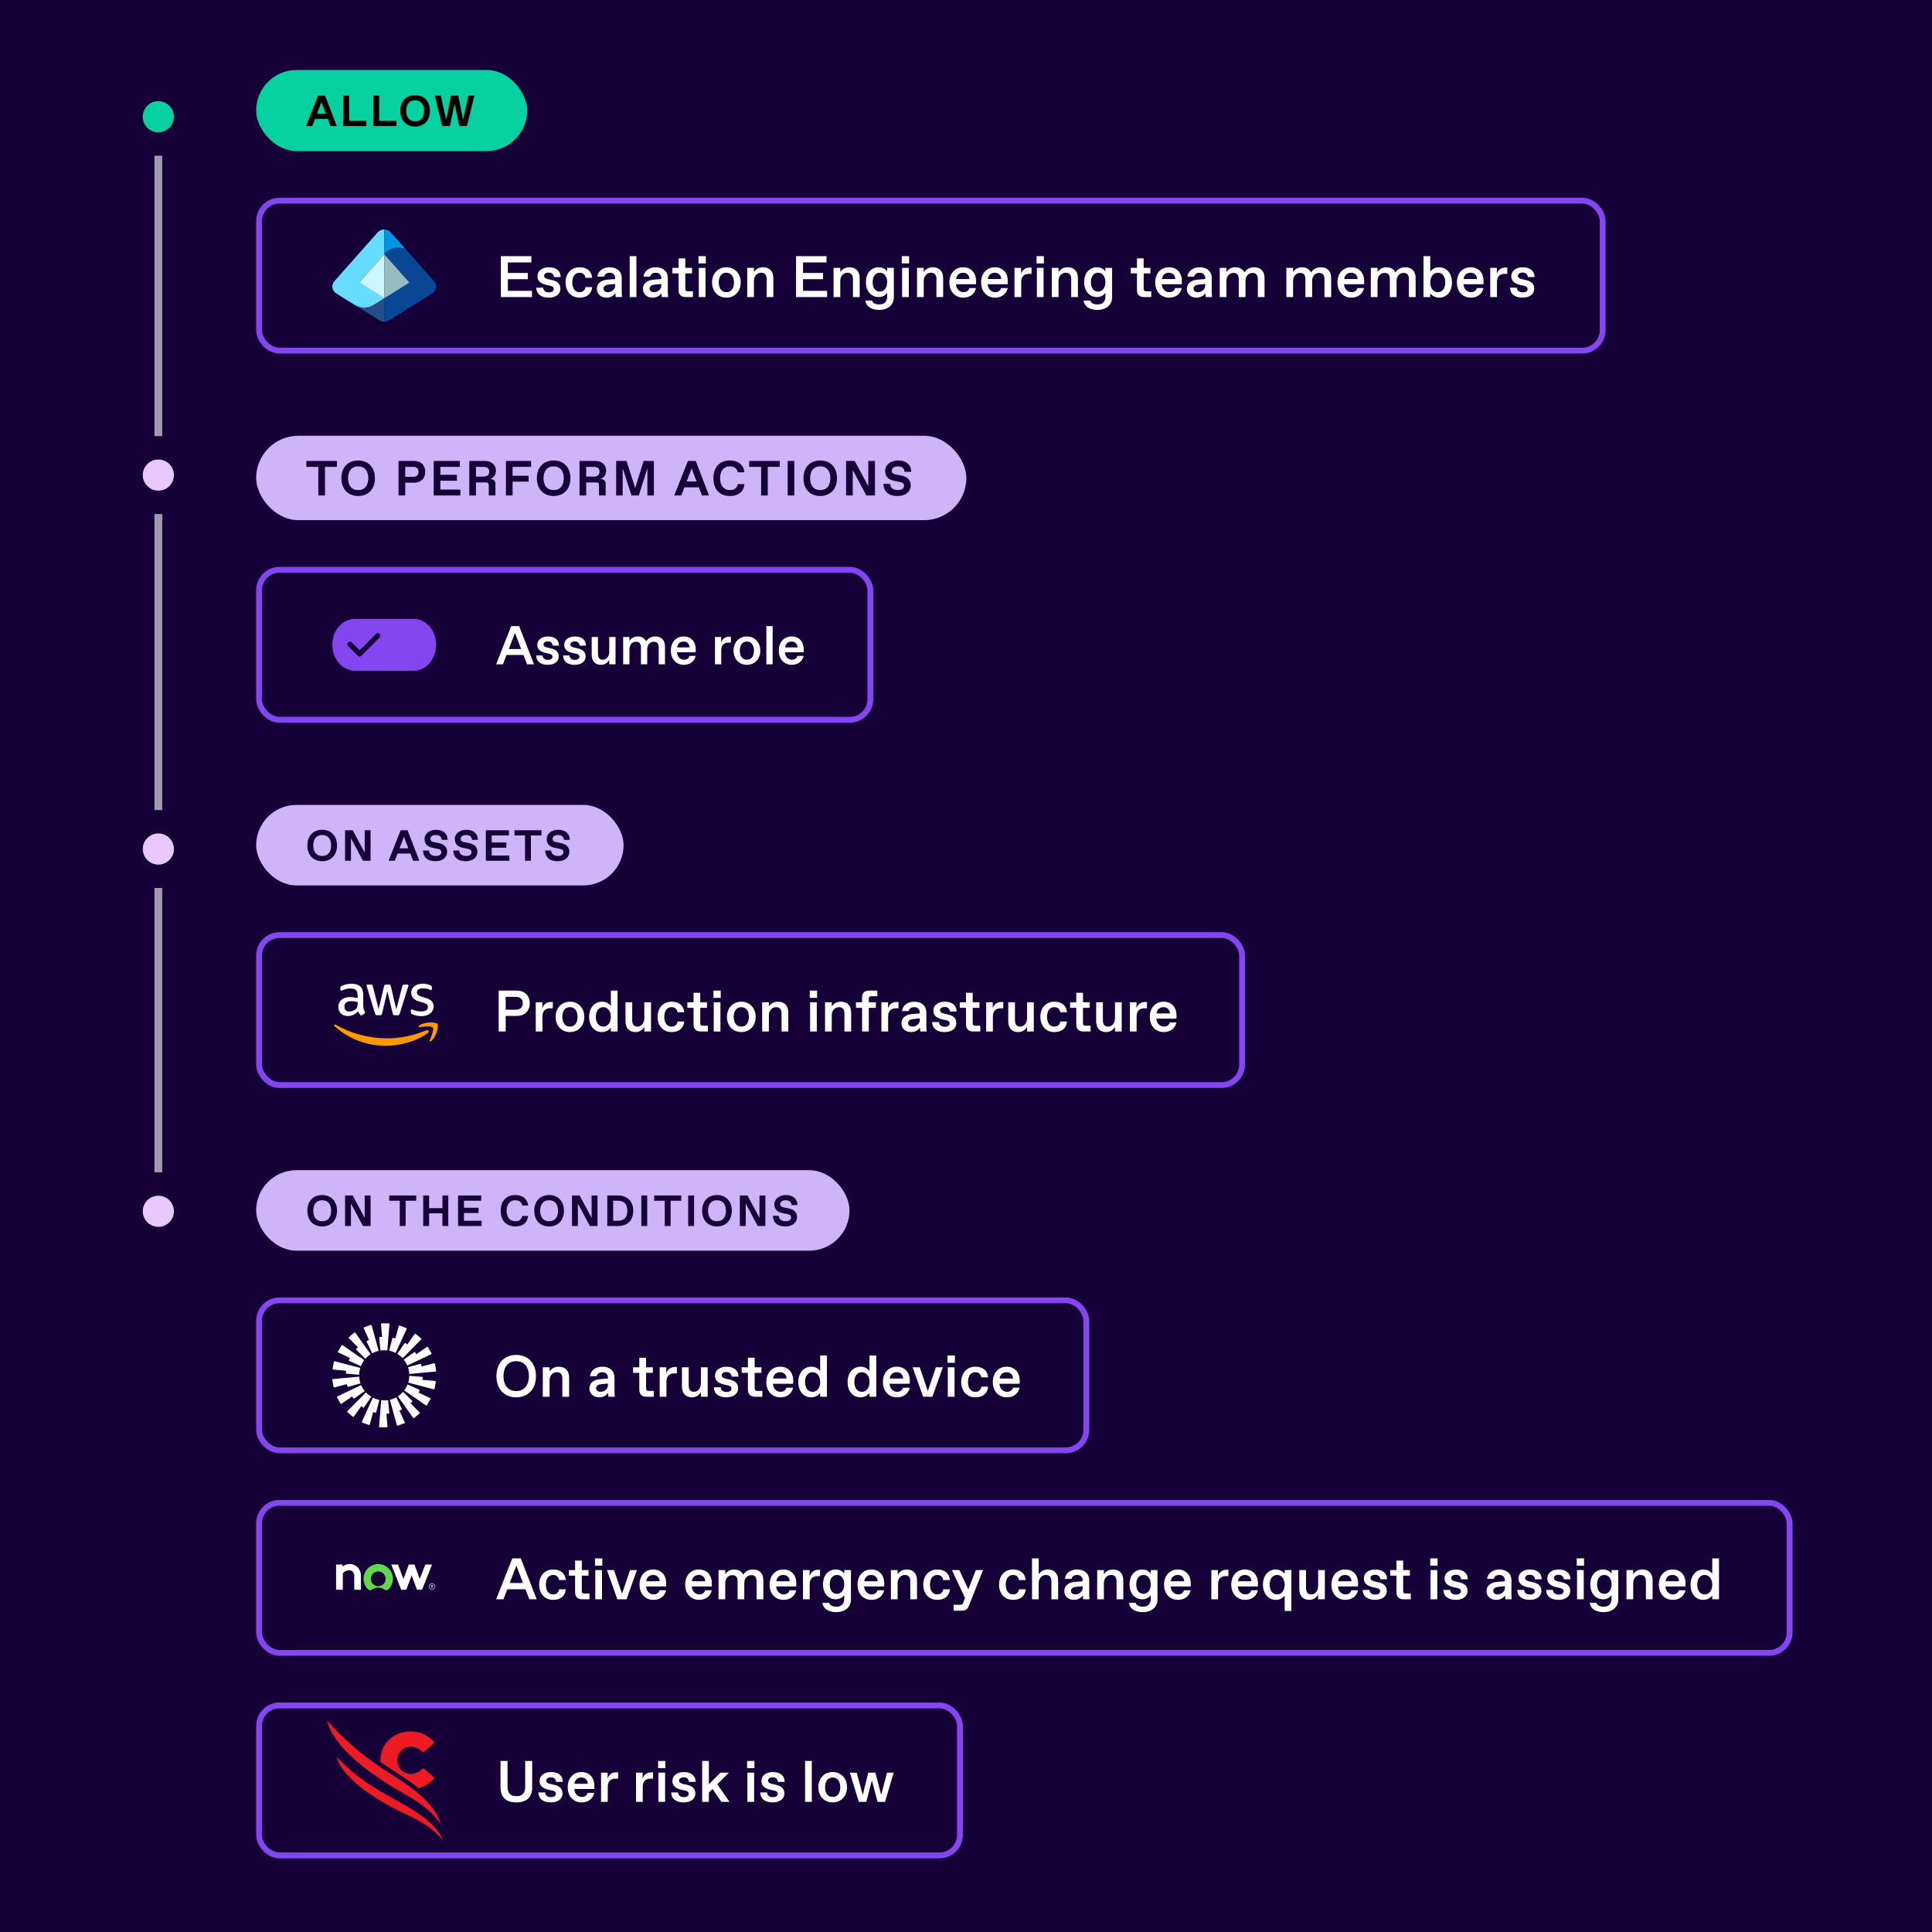 <svg width="496" height="496" viewBox="0 0 496 496" fill="none" xmlns="http://www.w3.org/2000/svg">
<rect width="496" height="496" fill="#150038"/>
<circle cx="40.654" cy="29.968" r="4" transform="rotate(90 40.654 29.968)" fill="#06D1A0"/>
<path fill-rule="evenodd" clip-rule="evenodd" d="M39.654 111.968L39.654 39.968L41.654 39.968L41.654 111.968L39.654 111.968Z" fill="#A199AF"/>
<circle cx="40.654" cy="121.968" r="4" transform="rotate(90 40.654 121.968)" fill="#EAC8FE"/>
<path fill-rule="evenodd" clip-rule="evenodd" d="M39.654 207.968L39.654 131.968L41.654 131.968L41.654 207.968L39.654 207.968Z" fill="#A199AF"/>
<circle cx="40.654" cy="217.968" r="4" transform="rotate(90 40.654 217.968)" fill="#EAC8FE"/>
<path fill-rule="evenodd" clip-rule="evenodd" d="M39.654 300.968L39.654 227.968L41.654 227.968L41.654 300.968L39.654 300.968Z" fill="#A199AF"/>
<circle cx="40.654" cy="310.968" r="4" transform="rotate(90 40.654 310.968)" fill="#EAC8FE"/>
<rect x="65.762" y="17.971" width="69.59" height="20.795" rx="10.398" fill="#06D1A0"/>
<path d="M86.472 32.369H84.871L84.166 30.522H80.875L80.169 32.369H78.579L81.681 24.532H83.45L86.472 32.369ZM82.52 26.211L81.39 29.178H83.651L82.52 26.211ZM94.062 32.369H88.128V24.532H89.64V31.025H94.062V32.369ZM101.786 32.369H95.852V24.532H97.363V31.025H101.786V32.369ZM106.585 32.481C104.346 32.481 102.778 30.969 102.778 28.45C102.778 25.931 104.346 24.42 106.585 24.42C108.824 24.42 110.391 25.931 110.391 28.45C110.391 30.969 108.824 32.481 106.585 32.481ZM106.529 31.137H106.641C108.04 31.137 108.88 30.13 108.88 28.45C108.88 26.771 108.04 25.763 106.641 25.763H106.529C105.129 25.763 104.29 26.771 104.29 28.45C104.29 30.13 105.129 31.137 106.529 31.137ZM118.888 30.745L120.243 24.532H121.81L119.873 32.369H117.914L116.716 26.659L115.507 32.369H113.548L111.622 24.532H113.178L114.578 30.745L115.809 24.532H117.657L118.888 30.745Z" fill="black"/>
<rect x="66.512" y="51.516" width="344.937" height="38.5" rx="5.25" stroke="#8446F1" stroke-width="1.5"/>
<g clip-path="url(#clip0_1696_21126)">
<path d="M90.944 78.218C91.522 78.574 92.47 78.974 93.492 78.974C94.41 78.974 95.27 78.707 95.981 78.248L98.648 76.574V82.603C98.218 82.603 97.803 82.485 97.433 82.263L90.959 78.218H90.944Z" fill="#225086"/>
<path d="M96.945 59.67L85.833 72.203C84.974 73.166 85.196 74.633 86.308 75.329C86.308 75.329 90.426 77.892 90.945 78.218C91.522 78.574 92.47 78.974 93.493 78.974C94.411 78.974 95.27 78.707 95.981 78.248L98.648 76.574L92.189 72.529L98.648 65.24V58.914C98.026 58.914 97.389 59.166 96.945 59.67Z" fill="#66DDFF"/>
<path d="M92.189 72.544L92.263 72.589L98.648 76.589V65.255L92.189 72.544Z" fill="#CBF8FF"/>
<path d="M110.973 75.329C112.084 74.633 112.306 73.166 111.447 72.203L104.158 63.981C103.565 63.715 102.914 63.551 102.217 63.551C100.84 63.551 99.625 64.144 98.81 65.077L98.647 65.255L105.106 72.544L98.647 76.589V82.618C99.077 82.618 99.491 82.5 99.862 82.277L110.973 75.329Z" fill="#074793"/>
<path d="M98.647 58.914V65.255L98.81 65.077C99.625 64.144 100.854 63.551 102.217 63.551C102.914 63.551 103.58 63.714 104.158 63.981L100.336 59.67C99.906 59.166 99.269 58.914 98.647 58.914Z" fill="#0294E4"/>
<path d="M105.106 72.544L98.647 65.255V76.589L105.106 72.544Z" fill="#96BCC2"/>
</g>
<path d="M136.568 76.266H128.588V65.766H136.418V67.371H130.388V70.071H135.518V71.676H130.388V74.661H136.568V76.266ZM140.862 76.416C138.852 76.416 137.682 75.411 137.682 73.851H139.437C139.467 74.631 140.067 75.051 140.862 75.051H140.982C141.672 75.051 142.167 74.721 142.167 74.211C142.167 73.776 141.912 73.506 141.282 73.371L140.247 73.146C138.837 72.816 137.982 72.171 137.982 70.926C137.982 69.516 139.212 68.616 140.922 68.616C142.872 68.616 143.952 69.621 143.952 71.136H142.227C142.152 70.476 141.762 69.981 140.952 69.981H140.832C140.172 69.981 139.692 70.296 139.692 70.821C139.692 71.271 140.037 71.511 140.712 71.661L141.792 71.916C143.097 72.216 143.877 72.876 143.877 74.136C143.877 75.441 142.767 76.416 140.862 76.416ZM148.799 76.416C146.639 76.416 145.199 74.826 145.199 72.516C145.199 70.206 146.639 68.616 148.799 68.616C150.644 68.616 151.889 69.561 152.039 71.331H150.314C150.194 70.551 149.684 70.026 148.859 70.026H148.739C147.479 70.026 146.924 71.181 146.924 72.516C146.924 73.851 147.479 75.006 148.739 75.006H148.859C149.684 75.006 150.194 74.481 150.314 73.701H152.039C151.889 75.471 150.644 76.416 148.799 76.416ZM155.686 76.416C154.306 76.416 153.226 75.516 153.226 74.211C153.226 72.546 154.591 71.901 155.971 71.796L157.936 71.631V71.421C157.936 70.581 157.411 70.026 156.571 70.026H156.451C155.701 70.026 155.161 70.461 155.101 71.031H153.376C153.496 69.636 154.726 68.616 156.511 68.616C158.446 68.616 159.616 69.726 159.616 71.376V74.616C159.616 75.066 159.616 75.741 159.691 76.266H158.071C158.011 75.981 157.996 75.456 157.996 75.231C157.606 75.891 156.766 76.416 155.686 76.416ZM155.986 75.006H156.106C156.991 75.006 157.936 74.301 157.936 73.356V72.906L156.196 73.071C155.551 73.131 154.936 73.461 154.936 74.106C154.936 74.631 155.386 75.006 155.986 75.006ZM163.384 76.266H161.659V65.766H163.384V76.266ZM167.522 76.416C166.142 76.416 165.062 75.516 165.062 74.211C165.062 72.546 166.427 71.901 167.807 71.796L169.772 71.631V71.421C169.772 70.581 169.247 70.026 168.407 70.026H168.287C167.537 70.026 166.997 70.461 166.937 71.031H165.212C165.332 69.636 166.562 68.616 168.347 68.616C170.282 68.616 171.452 69.726 171.452 71.376V74.616C171.452 75.066 171.452 75.741 171.527 76.266H169.907C169.847 75.981 169.832 75.456 169.832 75.231C169.442 75.891 168.602 76.416 167.522 76.416ZM167.822 75.006H167.942C168.827 75.006 169.772 74.301 169.772 73.356V72.906L168.032 73.071C167.387 73.131 166.772 73.461 166.772 74.106C166.772 74.631 167.222 75.006 167.822 75.006ZM177.892 76.266H176.032C174.862 76.266 174.217 75.621 174.217 74.451V70.191H172.627V68.766H174.217V66.336H175.942V68.766H177.667V70.191H175.942V74.046C175.942 74.631 176.092 74.781 176.677 74.781H177.892V76.266ZM181.199 67.626H179.324V65.766H181.199V67.626ZM181.124 76.266H179.399V68.766H181.124V76.266ZM186.477 76.416C184.332 76.416 182.802 74.796 182.802 72.516C182.802 70.236 184.332 68.616 186.477 68.616C188.637 68.616 190.167 70.236 190.167 72.516C190.167 74.796 188.637 76.416 186.477 76.416ZM186.417 75.006H186.537C187.662 75.006 188.427 74.091 188.427 72.516C188.427 70.941 187.662 70.026 186.537 70.026H186.417C185.307 70.026 184.527 70.941 184.527 72.516C184.527 74.091 185.307 75.006 186.417 75.006ZM193.56 76.266H191.835V68.766H193.56V69.846C194.01 69.126 194.82 68.616 195.885 68.616C197.655 68.616 198.54 69.756 198.54 71.376V76.266H196.815V71.631C196.815 70.626 196.365 70.026 195.48 70.026H195.36C194.4 70.026 193.56 70.866 193.56 72.081V76.266ZM212.345 76.266H204.365V65.766H212.195V67.371H206.165V70.071H211.295V71.676H206.165V74.661H212.345V76.266ZM215.723 76.266H213.998V68.766H215.723V69.846C216.173 69.126 216.983 68.616 218.048 68.616C219.818 68.616 220.703 69.756 220.703 71.376V76.266H218.978V71.631C218.978 70.626 218.528 70.026 217.643 70.026H217.523C216.563 70.026 215.723 70.866 215.723 72.081V76.266ZM225.684 79.566C223.644 79.566 222.279 78.576 222.174 77.166H223.899C224.019 77.781 224.694 78.156 225.714 78.156H225.819C226.929 78.156 227.754 77.526 227.754 76.161V75.156C227.349 75.831 226.539 76.266 225.594 76.266C223.869 76.266 222.309 74.976 222.309 72.441C222.309 69.906 223.839 68.616 225.594 68.616C226.539 68.616 227.379 69.051 227.754 69.726V68.766H229.479V76.371C229.479 78.066 228.174 79.566 225.684 79.566ZM225.834 74.856H225.954C226.914 74.856 227.754 73.956 227.754 72.441C227.754 70.926 226.944 70.026 225.984 70.026H225.864C224.874 70.026 224.034 70.821 224.034 72.441C224.034 74.061 224.844 74.856 225.834 74.856ZM233.391 67.626H231.516V65.766H233.391V67.626ZM233.316 76.266H231.591V68.766H233.316V76.266ZM237.154 76.266H235.429V68.766H237.154V69.846C237.604 69.126 238.414 68.616 239.479 68.616C241.249 68.616 242.134 69.756 242.134 71.376V76.266H240.409V71.631C240.409 70.626 239.959 70.026 239.074 70.026H238.954C237.994 70.026 237.154 70.866 237.154 72.081V76.266ZM247.294 76.416C245.419 76.416 243.739 75.051 243.739 72.516C243.739 70.116 245.224 68.616 247.264 68.616C249.394 68.616 250.594 70.131 250.594 72.201C250.594 72.456 250.579 72.711 250.564 72.966H245.419C245.509 74.286 246.439 75.006 247.294 75.006H247.414C248.149 75.006 248.704 74.586 248.854 73.956H250.564C250.249 75.456 249.019 76.416 247.294 76.416ZM245.464 71.631H248.899C248.839 70.551 248.119 70.026 247.294 70.026H247.174C246.364 70.026 245.599 70.536 245.464 71.631ZM255.439 76.416C253.564 76.416 251.884 75.051 251.884 72.516C251.884 70.116 253.369 68.616 255.409 68.616C257.539 68.616 258.739 70.131 258.739 72.201C258.739 72.456 258.724 72.711 258.709 72.966H253.564C253.654 74.286 254.584 75.006 255.439 75.006H255.559C256.294 75.006 256.849 74.586 256.999 73.956H258.709C258.394 75.456 257.164 76.416 255.439 76.416ZM253.609 71.631H257.044C256.984 70.551 256.264 70.026 255.439 70.026H255.319C254.509 70.026 253.744 70.536 253.609 71.631ZM262.173 76.266H260.448V68.766H262.143V70.326C262.443 69.291 263.268 68.691 264.318 68.691H264.828V70.311H264.183C262.878 70.311 262.173 71.046 262.173 72.411V76.266ZM267.991 67.626H266.116V65.766H267.991V67.626ZM267.916 76.266H266.191V68.766H267.916V76.266ZM271.754 76.266H270.029V68.766H271.754V69.846C272.204 69.126 273.014 68.616 274.079 68.616C275.849 68.616 276.734 69.756 276.734 71.376V76.266H275.009V71.631C275.009 70.626 274.559 70.026 273.674 70.026H273.554C272.594 70.026 271.754 70.866 271.754 72.081V76.266ZM281.714 79.566C279.674 79.566 278.309 78.576 278.204 77.166H279.929C280.049 77.781 280.724 78.156 281.744 78.156H281.849C282.959 78.156 283.784 77.526 283.784 76.161V75.156C283.379 75.831 282.569 76.266 281.624 76.266C279.899 76.266 278.339 74.976 278.339 72.441C278.339 69.906 279.869 68.616 281.624 68.616C282.569 68.616 283.409 69.051 283.784 69.726V68.766H285.509V76.371C285.509 78.066 284.204 79.566 281.714 79.566ZM281.864 74.856H281.984C282.944 74.856 283.784 73.956 283.784 72.441C283.784 70.926 282.974 70.026 282.014 70.026H281.894C280.904 70.026 280.064 70.821 280.064 72.441C280.064 74.061 280.874 74.856 281.864 74.856ZM295.563 76.266H293.703C292.533 76.266 291.888 75.621 291.888 74.451V70.191H290.298V68.766H291.888V66.336H293.613V68.766H295.338V70.191H293.613V74.046C293.613 74.631 293.763 74.781 294.348 74.781H295.563V76.266ZM300.131 76.416C298.256 76.416 296.576 75.051 296.576 72.516C296.576 70.116 298.061 68.616 300.101 68.616C302.231 68.616 303.431 70.131 303.431 72.201C303.431 72.456 303.416 72.711 303.401 72.966H298.256C298.346 74.286 299.276 75.006 300.131 75.006H300.251C300.986 75.006 301.541 74.586 301.691 73.956H303.401C303.086 75.456 301.856 76.416 300.131 76.416ZM298.301 71.631H301.736C301.676 70.551 300.956 70.026 300.131 70.026H300.011C299.201 70.026 298.436 70.536 298.301 71.631ZM307.166 76.416C305.786 76.416 304.706 75.516 304.706 74.211C304.706 72.546 306.071 71.901 307.451 71.796L309.416 71.631V71.421C309.416 70.581 308.891 70.026 308.051 70.026H307.931C307.181 70.026 306.641 70.461 306.581 71.031H304.856C304.976 69.636 306.206 68.616 307.991 68.616C309.926 68.616 311.096 69.726 311.096 71.376V74.616C311.096 75.066 311.096 75.741 311.171 76.266H309.551C309.491 75.981 309.476 75.456 309.476 75.231C309.086 75.891 308.246 76.416 307.166 76.416ZM307.466 75.006H307.586C308.471 75.006 309.416 74.301 309.416 73.356V72.906L307.676 73.071C307.031 73.131 306.416 73.461 306.416 74.106C306.416 74.631 306.866 75.006 307.466 75.006ZM314.864 76.266H313.139V68.766H314.864V69.831C315.359 69.051 316.184 68.616 317.114 68.616C318.179 68.616 319.034 69.051 319.484 69.951C320.054 68.991 321.029 68.616 321.959 68.616C323.819 68.616 324.644 69.801 324.644 71.406V76.266H322.919V71.676C322.919 70.656 322.529 70.071 321.614 70.071H321.494C320.579 70.071 319.754 70.866 319.754 72.081V76.266H318.029V71.676C318.029 70.656 317.639 70.071 316.724 70.071H316.604C315.689 70.071 314.864 70.866 314.864 72.081V76.266ZM331.973 76.266H330.248V68.766H331.973V69.831C332.468 69.051 333.293 68.616 334.223 68.616C335.288 68.616 336.143 69.051 336.593 69.951C337.163 68.991 338.138 68.616 339.068 68.616C340.928 68.616 341.753 69.801 341.753 71.406V76.266H340.028V71.676C340.028 70.656 339.638 70.071 338.723 70.071H338.603C337.688 70.071 336.863 70.866 336.863 72.081V76.266H335.138V71.676C335.138 70.656 334.748 70.071 333.833 70.071H333.713C332.798 70.071 331.973 70.866 331.973 72.081V76.266ZM346.918 76.416C345.043 76.416 343.363 75.051 343.363 72.516C343.363 70.116 344.848 68.616 346.888 68.616C349.018 68.616 350.218 70.131 350.218 72.201C350.218 72.456 350.203 72.711 350.188 72.966H345.043C345.133 74.286 346.063 75.006 346.918 75.006H347.038C347.773 75.006 348.328 74.586 348.478 73.956H350.188C349.873 75.456 348.643 76.416 346.918 76.416ZM345.088 71.631H348.523C348.463 70.551 347.743 70.026 346.918 70.026H346.798C345.988 70.026 345.223 70.536 345.088 71.631ZM353.653 76.266H351.928V68.766H353.653V69.831C354.148 69.051 354.973 68.616 355.903 68.616C356.968 68.616 357.823 69.051 358.273 69.951C358.843 68.991 359.818 68.616 360.748 68.616C362.608 68.616 363.433 69.801 363.433 71.406V76.266H361.708V71.676C361.708 70.656 361.318 70.071 360.403 70.071H360.283C359.368 70.071 358.543 70.866 358.543 72.081V76.266H356.818V71.676C356.818 70.656 356.428 70.071 355.513 70.071H355.393C354.478 70.071 353.653 70.866 353.653 72.081V76.266ZM369.483 76.416C368.433 76.416 367.533 75.846 367.188 75.261V76.266H365.463V65.766H367.188V69.771C367.533 69.186 368.373 68.616 369.423 68.616C371.478 68.616 372.768 70.296 372.768 72.516C372.768 74.736 371.538 76.416 369.483 76.416ZM369.078 75.006H369.198C370.248 75.006 371.043 74.091 371.043 72.501C371.043 70.926 370.248 70.026 369.198 70.026H369.078C368.103 70.026 367.188 70.926 367.188 72.516C367.188 74.106 368.103 75.006 369.078 75.006ZM377.578 76.416C375.703 76.416 374.023 75.051 374.023 72.516C374.023 70.116 375.508 68.616 377.548 68.616C379.678 68.616 380.878 70.131 380.878 72.201C380.878 72.456 380.863 72.711 380.848 72.966H375.703C375.793 74.286 376.723 75.006 377.578 75.006H377.698C378.433 75.006 378.988 74.586 379.138 73.956H380.848C380.533 75.456 379.303 76.416 377.578 76.416ZM375.748 71.631H379.183C379.123 70.551 378.403 70.026 377.578 70.026H377.458C376.648 70.026 375.883 70.536 375.748 71.631ZM384.312 76.266H382.587V68.766H384.282V70.326C384.582 69.291 385.407 68.691 386.457 68.691H386.967V70.311H386.322C385.017 70.311 384.312 71.046 384.312 72.411V76.266ZM390.867 76.416C388.857 76.416 387.687 75.411 387.687 73.851H389.442C389.472 74.631 390.072 75.051 390.867 75.051H390.987C391.677 75.051 392.172 74.721 392.172 74.211C392.172 73.776 391.917 73.506 391.287 73.371L390.252 73.146C388.842 72.816 387.987 72.171 387.987 70.926C387.987 69.516 389.217 68.616 390.927 68.616C392.877 68.616 393.957 69.621 393.957 71.136H392.232C392.157 70.476 391.767 69.981 390.957 69.981H390.837C390.177 69.981 389.697 70.296 389.697 70.821C389.697 71.271 390.042 71.511 390.717 71.661L391.797 71.916C393.102 72.216 393.882 72.876 393.882 74.136C393.882 75.441 392.772 76.416 390.867 76.416Z" fill="white"/>
<rect x="65.762" y="111.874" width="182.329" height="21.665" rx="10.832" fill="#CEB5F9"/>
<path d="M83.429 127.207H81.72V119.861H78.655V118.341H86.507V119.861H83.429V127.207ZM91.953 127.333C89.42 127.333 87.647 125.624 87.647 122.774C87.647 119.925 89.42 118.215 91.953 118.215C94.486 118.215 96.259 119.925 96.259 122.774C96.259 125.624 94.486 127.333 91.953 127.333ZM91.889 125.814H92.016C93.599 125.814 94.549 124.674 94.549 122.774C94.549 120.874 93.599 119.735 92.016 119.735H91.889C90.306 119.735 89.356 120.874 89.356 122.774C89.356 124.674 90.306 125.814 91.889 125.814ZM104.035 127.207H102.325V118.341H106.315C108.024 118.341 109.164 119.355 109.164 121.128C109.164 122.901 108.024 123.927 106.315 123.927H104.035V127.207ZM104.035 119.861V122.407H106.125C107.011 122.407 107.454 121.888 107.454 121.128C107.454 120.368 107.011 119.861 106.125 119.861H104.035ZM118.186 127.207H111.347V118.341H118.059V119.861H113.057V121.9H117.299V123.42H113.057V125.687H118.186V127.207ZM122.19 127.207H120.48V118.341H124.596C126.116 118.341 127.319 119.355 127.319 120.748C127.319 121.875 126.825 122.609 125.812 122.989C126.774 122.989 127.192 123.445 127.192 124.243V127.207H125.482V124.674C125.482 124.041 125.292 123.851 124.659 123.851H122.19V127.207ZM122.19 119.861V122.356H124.089C125.102 122.356 125.609 121.9 125.609 121.077C125.609 120.254 125.102 119.861 124.089 119.861H122.19ZM131.595 127.207H129.885V118.341H136.344V119.861H131.595V122.141H135.711V123.661H131.595V127.207ZM142.137 127.333C139.604 127.333 137.831 125.624 137.831 122.774C137.831 119.925 139.604 118.215 142.137 118.215C144.67 118.215 146.443 119.925 146.443 122.774C146.443 125.624 144.67 127.333 142.137 127.333ZM142.074 125.814H142.201C143.784 125.814 144.734 124.674 144.734 122.774C144.734 120.874 143.784 119.735 142.201 119.735H142.074C140.491 119.735 139.541 120.874 139.541 122.774C139.541 124.674 140.491 125.814 142.074 125.814ZM150.491 127.207H148.782V118.341H152.898C154.417 118.341 155.62 119.355 155.62 120.748C155.62 121.875 155.127 122.609 154.113 122.989C155.076 122.989 155.494 123.445 155.494 124.243V127.207H153.784V124.674C153.784 124.041 153.594 123.851 152.961 123.851H150.491V127.207ZM150.491 119.861V122.356H152.391C153.404 122.356 153.911 121.9 153.911 121.077C153.911 120.254 153.404 119.861 152.391 119.861H150.491ZM163.075 125.307L165.228 118.341H167.875V127.207H166.203V120.216L164 127.207H162.125L159.858 120.203V127.207H158.187V118.341H160.846L163.075 125.307ZM182.03 127.207H180.219L179.422 125.117H175.698L174.9 127.207H173.102L176.61 118.341H178.611L182.03 127.207ZM177.56 120.241L176.281 123.597H178.839L177.56 120.241ZM187.393 127.333C184.67 127.333 183.15 125.497 183.15 122.774C183.15 120.051 184.67 118.215 187.393 118.215C189.736 118.215 190.99 119.583 191.116 121.254H189.406C189.217 120.292 188.533 119.735 187.456 119.735H187.329C185.873 119.735 184.86 120.874 184.86 122.774C184.86 124.674 185.873 125.814 187.329 125.814H187.456C188.533 125.814 189.217 125.282 189.406 124.294H191.116C190.99 126.029 189.736 127.333 187.393 127.333ZM197.112 127.207H195.402V119.861H192.337V118.341H200.189V119.861H197.112V127.207ZM203.929 127.207H202.219V118.341H203.929V127.207ZM210.575 127.333C208.042 127.333 206.269 125.624 206.269 122.774C206.269 119.925 208.042 118.215 210.575 118.215C213.108 118.215 214.881 119.925 214.881 122.774C214.881 125.624 213.108 127.333 210.575 127.333ZM210.512 125.814H210.639C212.222 125.814 213.172 124.674 213.172 122.774C213.172 120.874 212.222 119.735 210.639 119.735H210.512C208.929 119.735 207.979 120.874 207.979 122.774C207.979 124.674 208.929 125.814 210.512 125.814ZM222.919 124.838V118.341H224.629V127.207H222.412L218.929 120.684V127.207H217.22V118.341H219.436L222.919 124.838ZM230.404 127.333C227.972 127.333 226.858 126.067 226.795 124.231H228.504C228.568 125.117 229.201 125.814 230.531 125.814H230.657C231.607 125.814 232.101 125.307 232.101 124.737C232.101 124.231 231.886 123.927 231.101 123.762L229.517 123.433C227.934 123.103 227.238 122.192 227.238 120.874C227.238 119.545 228.416 118.215 230.594 118.215C232.747 118.215 233.95 119.443 233.95 121.128H232.24C232.177 120.203 231.506 119.735 230.594 119.735H230.467C229.517 119.735 228.948 120.241 228.948 120.811C228.948 121.394 229.264 121.66 230.024 121.812L231.354 122.078C232.874 122.382 233.811 123.167 233.811 124.611C233.811 126.13 232.595 127.333 230.404 127.333Z" fill="#150038"/>
<rect x="66.512" y="146.289" width="156.937" height="38.5" rx="5.25" stroke="#8446F1" stroke-width="1.5"/>
<path d="M106.155 158.873H91.142C87.928 158.873 85.315 161.859 85.315 165.539C85.315 169.219 87.928 172.206 91.142 172.206H106.155C109.368 172.206 111.982 169.219 111.982 165.539C111.982 161.859 109.368 158.873 106.155 158.873ZM97.462 163.673L92.782 168.353C92.648 168.486 92.475 168.553 92.315 168.553C92.155 168.553 91.968 168.486 91.848 168.353L89.368 165.873C89.102 165.606 89.102 165.193 89.368 164.926C89.635 164.659 90.048 164.659 90.315 164.926L92.328 166.939L96.542 162.726C96.808 162.459 97.222 162.459 97.488 162.726C97.755 162.993 97.715 163.406 97.462 163.673Z" fill="#8446F1"/>
<path d="M137.085 170.539H135.321L134.397 168.145H130.043L129.119 170.539H127.369L131.247 160.739H133.277L137.085 170.539ZM132.213 162.489L130.617 166.633H133.809L132.213 162.489ZM140.629 170.679C138.753 170.679 137.661 169.741 137.661 168.285H139.299C139.327 169.013 139.887 169.405 140.629 169.405H140.741C141.385 169.405 141.847 169.097 141.847 168.621C141.847 168.215 141.609 167.963 141.021 167.837L140.055 167.627C138.739 167.319 137.941 166.717 137.941 165.555C137.941 164.239 139.089 163.399 140.685 163.399C142.505 163.399 143.513 164.337 143.513 165.751H141.903C141.833 165.135 141.469 164.673 140.713 164.673H140.601C139.985 164.673 139.537 164.967 139.537 165.457C139.537 165.877 139.859 166.101 140.489 166.241L141.497 166.479C142.715 166.759 143.443 167.375 143.443 168.551C143.443 169.769 142.407 170.679 140.629 170.679ZM147.533 170.679C145.657 170.679 144.565 169.741 144.565 168.285H146.203C146.231 169.013 146.791 169.405 147.533 169.405H147.645C148.289 169.405 148.751 169.097 148.751 168.621C148.751 168.215 148.513 167.963 147.925 167.837L146.959 167.627C145.643 167.319 144.845 166.717 144.845 165.555C144.845 164.239 145.993 163.399 147.589 163.399C149.409 163.399 150.417 164.337 150.417 165.751H148.807C148.737 165.135 148.373 164.673 147.617 164.673H147.505C146.889 164.673 146.441 164.967 146.441 165.457C146.441 165.877 146.763 166.101 147.393 166.241L148.401 166.479C149.619 166.759 150.347 167.375 150.347 168.551C150.347 169.769 149.311 170.679 147.533 170.679ZM154.283 170.679C152.673 170.679 151.903 169.587 151.903 168.075V163.539H153.513V167.837C153.513 168.845 153.933 169.363 154.717 169.363H154.829C155.669 169.363 156.411 168.537 156.411 167.389V163.539H158.021V170.539H156.411V169.391C156.061 170.119 155.305 170.679 154.283 170.679ZM161.595 170.539H159.985V163.539H161.595V164.533C162.057 163.805 162.827 163.399 163.695 163.399C164.689 163.399 165.487 163.805 165.907 164.645C166.439 163.749 167.349 163.399 168.217 163.399C169.953 163.399 170.723 164.505 170.723 166.003V170.539H169.113V166.255C169.113 165.303 168.749 164.757 167.895 164.757H167.783C166.929 164.757 166.159 165.499 166.159 166.633V170.539H164.549V166.255C164.549 165.303 164.185 164.757 163.331 164.757H163.219C162.365 164.757 161.595 165.499 161.595 166.633V170.539ZM175.544 170.679C173.794 170.679 172.226 169.405 172.226 167.039C172.226 164.799 173.612 163.399 175.516 163.399C177.504 163.399 178.624 164.813 178.624 166.745C178.624 166.983 178.61 167.221 178.596 167.459H173.794C173.878 168.691 174.746 169.363 175.544 169.363H175.656C176.342 169.363 176.86 168.971 177 168.383H178.596C178.302 169.783 177.154 170.679 175.544 170.679ZM173.836 166.213H177.042C176.986 165.205 176.314 164.715 175.544 164.715H175.432C174.676 164.715 173.962 165.191 173.836 166.213ZM185.165 170.539H183.555V163.539H185.137V164.995C185.417 164.029 186.187 163.469 187.167 163.469H187.643V164.981H187.041C185.823 164.981 185.165 165.667 185.165 166.941V170.539ZM191.747 170.679C189.745 170.679 188.317 169.167 188.317 167.039C188.317 164.911 189.745 163.399 191.747 163.399C193.763 163.399 195.191 164.911 195.191 167.039C195.191 169.167 193.763 170.679 191.747 170.679ZM191.691 169.363H191.803C192.853 169.363 193.567 168.509 193.567 167.039C193.567 165.569 192.853 164.715 191.803 164.715H191.691C190.655 164.715 189.927 165.569 189.927 167.039C189.927 168.509 190.655 169.363 191.691 169.363ZM198.359 170.539H196.749V160.739H198.359V170.539ZM203.257 170.679C201.507 170.679 199.939 169.405 199.939 167.039C199.939 164.799 201.325 163.399 203.229 163.399C205.217 163.399 206.337 164.813 206.337 166.745C206.337 166.983 206.323 167.221 206.309 167.459H201.507C201.591 168.691 202.459 169.363 203.257 169.363H203.369C204.055 169.363 204.573 168.971 204.713 168.383H206.309C206.015 169.783 204.867 170.679 203.257 170.679ZM201.549 166.213H204.755C204.699 165.205 204.027 164.715 203.257 164.715H203.145C202.389 164.715 201.675 165.191 201.549 166.213Z" fill="white"/>
<rect x="65.762" y="206.647" width="94.329" height="20.665" rx="10.332" fill="#CEB5F9"/>
<path d="M82.715 221.091C80.476 221.091 78.908 219.58 78.908 217.061C78.908 214.542 80.476 213.03 82.715 213.03C84.954 213.03 86.521 214.542 86.521 217.061C86.521 219.58 84.954 221.091 82.715 221.091ZM82.659 219.748H82.771C84.17 219.748 85.01 218.74 85.01 217.061C85.01 215.382 84.17 214.374 82.771 214.374H82.659C81.259 214.374 80.42 215.382 80.42 217.061C80.42 218.74 81.259 219.748 82.659 219.748ZM93.626 218.886V213.142H95.138V220.979H93.178L90.1 215.214V220.979H88.588V213.142H90.547L93.626 218.886ZM107.655 220.979H106.054L105.348 219.132H102.057L101.351 220.979H99.762L102.863 213.142H104.632L107.655 220.979ZM103.703 214.822L102.572 217.789H104.833L103.703 214.822ZM111.788 221.091C109.638 221.091 108.653 219.972 108.597 218.348H110.108C110.164 219.132 110.724 219.748 111.9 219.748H112.011C112.851 219.748 113.288 219.3 113.288 218.796C113.288 218.348 113.097 218.08 112.403 217.934L111.004 217.643C109.604 217.352 108.989 216.546 108.989 215.382C108.989 214.206 110.03 213.03 111.955 213.03C113.859 213.03 114.922 214.116 114.922 215.605H113.411C113.355 214.788 112.762 214.374 111.955 214.374H111.844C111.004 214.374 110.5 214.822 110.5 215.326C110.5 215.841 110.78 216.076 111.452 216.21L112.627 216.445C113.971 216.714 114.799 217.408 114.799 218.684C114.799 220.028 113.724 221.091 111.788 221.091ZM119.555 221.091C117.405 221.091 116.42 219.972 116.364 218.348H117.876C117.932 219.132 118.491 219.748 119.667 219.748H119.779C120.619 219.748 121.055 219.3 121.055 218.796C121.055 218.348 120.865 218.08 120.171 217.934L118.771 217.643C117.372 217.352 116.756 216.546 116.756 215.382C116.756 214.206 117.797 213.03 119.723 213.03C121.626 213.03 122.69 214.116 122.69 215.605H121.178C121.122 214.788 120.529 214.374 119.723 214.374H119.611C118.771 214.374 118.268 214.822 118.268 215.326C118.268 215.841 118.547 216.076 119.219 216.21L120.395 216.445C121.738 216.714 122.567 217.408 122.567 218.684C122.567 220.028 121.492 221.091 119.555 221.091ZM130.771 220.979H124.725V213.142H130.659V214.486H126.236V216.288H129.987V217.632H126.236V219.636H130.771V220.979ZM136.303 220.979H134.792V214.486H132.082V213.142H139.023V214.486H136.303V220.979ZM143.153 221.091C141.003 221.091 140.018 219.972 139.962 218.348H141.473C141.529 219.132 142.089 219.748 143.265 219.748H143.377C144.216 219.748 144.653 219.3 144.653 218.796C144.653 218.348 144.463 218.08 143.768 217.934L142.369 217.643C140.969 217.352 140.354 216.546 140.354 215.382C140.354 214.206 141.395 213.03 143.321 213.03C145.224 213.03 146.287 214.116 146.287 215.605H144.776C144.72 214.788 144.127 214.374 143.321 214.374H143.209C142.369 214.374 141.865 214.822 141.865 215.326C141.865 215.841 142.145 216.076 142.817 216.21L143.992 216.445C145.336 216.714 146.164 217.408 146.164 218.684C146.164 220.028 145.089 221.091 143.153 221.091Z" fill="#150038"/>
<rect x="66.512" y="240.062" width="252.376" height="38.5" rx="5.25" stroke="#8446F1" stroke-width="1.5"/>
<g clip-path="url(#clip1_1696_21126)">
<path d="M93.277 258.33C93.277 258.658 93.313 258.924 93.375 259.119C93.446 259.314 93.534 259.527 93.659 259.758C93.703 259.829 93.721 259.9 93.721 259.962C93.721 260.05 93.667 260.139 93.552 260.228L92.993 260.6C92.913 260.654 92.834 260.68 92.763 260.68C92.674 260.68 92.585 260.636 92.497 260.556C92.372 260.423 92.266 260.281 92.177 260.139C92.089 259.988 92 259.82 91.902 259.616C91.211 260.432 90.341 260.84 89.295 260.84C88.55 260.84 87.956 260.627 87.521 260.201C87.087 259.776 86.865 259.208 86.865 258.498C86.865 257.744 87.131 257.133 87.672 256.671C88.213 256.21 88.931 255.98 89.845 255.98C90.146 255.98 90.457 256.006 90.785 256.05C91.113 256.095 91.45 256.166 91.805 256.246V255.598C91.805 254.924 91.663 254.454 91.388 254.179C91.104 253.904 90.625 253.771 89.942 253.771C89.632 253.771 89.313 253.807 88.984 253.886C88.656 253.966 88.337 254.064 88.027 254.188C87.885 254.25 87.778 254.286 87.716 254.303C87.654 254.321 87.61 254.33 87.574 254.33C87.45 254.33 87.388 254.241 87.388 254.055V253.62C87.388 253.478 87.406 253.372 87.45 253.31C87.495 253.248 87.574 253.186 87.698 253.124C88.009 252.964 88.381 252.831 88.816 252.725C89.251 252.609 89.712 252.556 90.2 252.556C91.255 252.556 92.027 252.796 92.523 253.274C93.011 253.753 93.259 254.481 93.259 255.456V258.33H93.277ZM89.676 259.678C89.969 259.678 90.27 259.625 90.59 259.518C90.909 259.412 91.193 259.217 91.432 258.951C91.574 258.782 91.681 258.596 91.734 258.383C91.787 258.17 91.823 257.913 91.823 257.611V257.239C91.565 257.177 91.29 257.124 91.007 257.088C90.723 257.053 90.448 257.035 90.173 257.035C89.579 257.035 89.144 257.15 88.851 257.39C88.559 257.629 88.417 257.966 88.417 258.41C88.417 258.827 88.523 259.137 88.745 259.35C88.958 259.572 89.268 259.678 89.676 259.678ZM96.798 260.636C96.638 260.636 96.532 260.609 96.461 260.547C96.39 260.494 96.328 260.37 96.275 260.201L94.191 253.345C94.137 253.168 94.111 253.053 94.111 252.991C94.111 252.849 94.182 252.769 94.324 252.769H95.193C95.361 252.769 95.477 252.796 95.539 252.858C95.61 252.911 95.663 253.035 95.716 253.204L97.206 259.075L98.59 253.204C98.634 253.026 98.687 252.911 98.758 252.858C98.829 252.804 98.953 252.769 99.113 252.769H99.823C99.991 252.769 100.106 252.796 100.177 252.858C100.248 252.911 100.31 253.035 100.346 253.204L101.747 259.146L103.281 253.204C103.335 253.026 103.397 252.911 103.459 252.858C103.53 252.804 103.645 252.769 103.805 252.769H104.63C104.771 252.769 104.851 252.84 104.851 252.991C104.851 253.035 104.842 253.079 104.834 253.133C104.825 253.186 104.807 253.257 104.771 253.354L102.634 260.21C102.581 260.387 102.519 260.503 102.448 260.556C102.377 260.609 102.261 260.645 102.111 260.645H101.348C101.179 260.645 101.064 260.618 100.993 260.556C100.922 260.494 100.86 260.379 100.825 260.201L99.45 254.481L98.084 260.192C98.04 260.37 97.987 260.485 97.916 260.547C97.845 260.609 97.721 260.636 97.561 260.636H96.798ZM108.195 260.875C107.734 260.875 107.273 260.822 106.829 260.716C106.386 260.609 106.04 260.494 105.809 260.361C105.667 260.281 105.57 260.192 105.534 260.113C105.499 260.033 105.481 259.944 105.481 259.864V259.412C105.481 259.226 105.552 259.137 105.685 259.137C105.738 259.137 105.791 259.146 105.845 259.164C105.898 259.181 105.978 259.217 106.066 259.252C106.368 259.385 106.696 259.492 107.042 259.563C107.397 259.634 107.743 259.669 108.097 259.669C108.656 259.669 109.091 259.572 109.392 259.376C109.694 259.181 109.853 258.897 109.853 258.534C109.853 258.285 109.774 258.082 109.614 257.913C109.454 257.744 109.153 257.594 108.718 257.452L107.432 257.053C106.785 256.849 106.306 256.547 106.013 256.148C105.72 255.758 105.57 255.323 105.57 254.862C105.57 254.49 105.649 254.161 105.809 253.878C105.969 253.594 106.182 253.345 106.448 253.15C106.714 252.946 107.015 252.796 107.37 252.689C107.725 252.583 108.097 252.538 108.488 252.538C108.683 252.538 108.887 252.547 109.082 252.574C109.286 252.6 109.472 252.636 109.658 252.671C109.836 252.716 110.004 252.76 110.164 252.813C110.323 252.866 110.448 252.92 110.536 252.973C110.66 253.044 110.749 253.115 110.802 253.195C110.856 253.266 110.882 253.363 110.882 253.487V253.904C110.882 254.09 110.811 254.188 110.678 254.188C110.607 254.188 110.492 254.153 110.341 254.082C109.836 253.851 109.268 253.736 108.638 253.736C108.133 253.736 107.734 253.815 107.459 253.984C107.184 254.153 107.042 254.41 107.042 254.773C107.042 255.022 107.131 255.235 107.308 255.403C107.485 255.572 107.814 255.74 108.284 255.891L109.543 256.29C110.182 256.494 110.643 256.778 110.918 257.141C111.193 257.505 111.326 257.922 111.326 258.383C111.326 258.764 111.246 259.11 111.095 259.412C110.935 259.713 110.723 259.979 110.448 260.192C110.173 260.414 109.845 260.574 109.463 260.689C109.064 260.813 108.647 260.875 108.195 260.875Z" fill="white"/>
<path fill-rule="evenodd" clip-rule="evenodd" d="M109.871 265.185C106.953 267.34 102.713 268.484 99.068 268.484C93.96 268.484 89.356 266.595 85.88 263.456C85.605 263.207 85.853 262.87 86.181 263.065C89.942 265.247 94.58 266.569 99.379 266.569C102.616 266.569 106.172 265.895 109.445 264.511C109.933 264.289 110.35 264.83 109.871 265.185Z" fill="#FF9900"/>
<path fill-rule="evenodd" clip-rule="evenodd" d="M111.086 263.802C110.714 263.323 108.621 263.571 107.672 263.687C107.388 263.722 107.344 263.474 107.601 263.288C109.268 262.117 112.009 262.454 112.328 262.844C112.647 263.243 112.239 265.984 110.678 267.296C110.439 267.5 110.208 267.394 110.315 267.128C110.67 266.25 111.459 264.272 111.086 263.802Z" fill="#FF9900"/>
</g>
<path d="M129.826 264.812H128.026V254.312H132.631C134.626 254.312 136.006 255.497 136.006 257.567C136.006 259.622 134.626 260.822 132.631 260.822H129.826V264.812ZM129.826 255.917V259.217H132.406C133.576 259.217 134.206 258.587 134.206 257.567C134.206 256.532 133.576 255.917 132.406 255.917H129.826ZM139.268 264.812H137.543V257.312H139.238V258.872C139.538 257.837 140.363 257.237 141.413 257.237H141.923V258.857H141.278C139.973 258.857 139.268 259.592 139.268 260.957V264.812ZM146.32 264.962C144.175 264.962 142.645 263.342 142.645 261.062C142.645 258.782 144.175 257.162 146.32 257.162C148.48 257.162 150.01 258.782 150.01 261.062C150.01 263.342 148.48 264.962 146.32 264.962ZM146.26 263.552H146.38C147.505 263.552 148.27 262.637 148.27 261.062C148.27 259.487 147.505 258.572 146.38 258.572H146.26C145.15 258.572 144.37 259.487 144.37 261.062C144.37 262.637 145.15 263.552 146.26 263.552ZM154.528 264.962C152.488 264.962 151.243 263.282 151.243 261.062C151.243 258.842 152.548 257.162 154.603 257.162C155.653 257.162 156.493 257.732 156.823 258.317V254.312H158.548V264.812H156.823V263.807C156.493 264.392 155.578 264.962 154.528 264.962ZM154.828 263.552H154.948C155.923 263.552 156.823 262.652 156.823 261.062C156.823 259.472 155.923 258.572 154.948 258.572H154.828C153.778 258.572 152.968 259.472 152.968 261.047C152.968 262.637 153.778 263.552 154.828 263.552ZM163.133 264.962C161.408 264.962 160.583 263.792 160.583 262.172V257.312H162.308V261.917C162.308 262.997 162.758 263.552 163.598 263.552H163.718C164.618 263.552 165.413 262.667 165.413 261.437V257.312H167.138V264.812H165.413V263.582C165.038 264.362 164.228 264.962 163.133 264.962ZM172.422 264.962C170.262 264.962 168.822 263.372 168.822 261.062C168.822 258.752 170.262 257.162 172.422 257.162C174.267 257.162 175.512 258.107 175.662 259.877H173.937C173.817 259.097 173.307 258.572 172.482 258.572H172.362C171.102 258.572 170.547 259.727 170.547 261.062C170.547 262.397 171.102 263.552 172.362 263.552H172.482C173.307 263.552 173.817 263.027 173.937 262.247H175.662C175.512 264.017 174.267 264.962 172.422 264.962ZM181.725 264.812H179.865C178.695 264.812 178.05 264.167 178.05 262.997V258.737H176.46V257.312H178.05V254.882H179.775V257.312H181.5V258.737H179.775V262.592C179.775 263.177 179.925 263.327 180.51 263.327H181.725V264.812ZM185.031 256.172H183.156V254.312H185.031V256.172ZM184.956 264.812H183.231V257.312H184.956V264.812ZM190.309 264.962C188.164 264.962 186.634 263.342 186.634 261.062C186.634 258.782 188.164 257.162 190.309 257.162C192.469 257.162 193.999 258.782 193.999 261.062C193.999 263.342 192.469 264.962 190.309 264.962ZM190.249 263.552H190.369C191.494 263.552 192.259 262.637 192.259 261.062C192.259 259.487 191.494 258.572 190.369 258.572H190.249C189.139 258.572 188.359 259.487 188.359 261.062C188.359 262.637 189.139 263.552 190.249 263.552ZM197.393 264.812H195.668V257.312H197.393V258.392C197.843 257.672 198.653 257.162 199.718 257.162C201.488 257.162 202.373 258.302 202.373 259.922V264.812H200.648V260.177C200.648 259.172 200.198 258.572 199.313 258.572H199.193C198.233 258.572 197.393 259.412 197.393 260.627V264.812ZM209.772 256.172H207.897V254.312H209.772V256.172ZM209.697 264.812H207.972V257.312H209.697V264.812ZM213.535 264.812H211.81V257.312H213.535V258.392C213.985 257.672 214.795 257.162 215.86 257.162C217.63 257.162 218.515 258.302 218.515 259.922V264.812H216.79V260.177C216.79 259.172 216.34 258.572 215.455 258.572H215.335C214.375 258.572 213.535 259.412 213.535 260.627V264.812ZM223.047 264.812H221.322V258.737H219.747V257.312H221.322V256.097C221.322 254.927 221.937 254.312 223.122 254.312H225.237V255.767H223.782C223.197 255.767 223.047 255.917 223.047 256.502V257.312H224.862V258.737H223.047V264.812ZM228.008 264.812H226.283V257.312H227.978V258.872C228.278 257.837 229.103 257.237 230.153 257.237H230.663V258.857H230.018C228.713 258.857 228.008 259.592 228.008 260.957V264.812ZM233.889 264.962C232.509 264.962 231.429 264.062 231.429 262.757C231.429 261.092 232.794 260.447 234.174 260.342L236.139 260.177V259.967C236.139 259.127 235.614 258.572 234.774 258.572H234.654C233.904 258.572 233.364 259.007 233.304 259.577H231.579C231.699 258.182 232.929 257.162 234.714 257.162C236.649 257.162 237.819 258.272 237.819 259.922V263.162C237.819 263.612 237.819 264.287 237.894 264.812H236.274C236.214 264.527 236.199 264.002 236.199 263.777C235.809 264.437 234.969 264.962 233.889 264.962ZM234.189 263.552H234.309C235.194 263.552 236.139 262.847 236.139 261.902V261.452L234.399 261.617C233.754 261.677 233.139 262.007 233.139 262.652C233.139 263.177 233.589 263.552 234.189 263.552ZM242.502 264.962C240.492 264.962 239.322 263.957 239.322 262.397H241.077C241.107 263.177 241.707 263.597 242.502 263.597H242.622C243.312 263.597 243.807 263.267 243.807 262.757C243.807 262.322 243.552 262.052 242.922 261.917L241.887 261.692C240.477 261.362 239.622 260.717 239.622 259.472C239.622 258.062 240.852 257.162 242.562 257.162C244.512 257.162 245.592 258.167 245.592 259.682H243.867C243.792 259.022 243.402 258.527 242.592 258.527H242.472C241.812 258.527 241.332 258.842 241.332 259.367C241.332 259.817 241.677 260.057 242.352 260.207L243.432 260.462C244.737 260.762 245.517 261.422 245.517 262.682C245.517 263.987 244.407 264.962 242.502 264.962ZM251.671 264.812H249.811C248.641 264.812 247.996 264.167 247.996 262.997V258.737H246.406V257.312H247.996V254.882H249.721V257.312H251.446V258.737H249.721V262.592C249.721 263.177 249.871 263.327 250.456 263.327H251.671V264.812ZM254.902 264.812H253.177V257.312H254.872V258.872C255.172 257.837 255.997 257.237 257.047 257.237H257.557V258.857H256.912C255.607 258.857 254.902 259.592 254.902 260.957V264.812ZM261.395 264.962C259.67 264.962 258.845 263.792 258.845 262.172V257.312H260.57V261.917C260.57 262.997 261.02 263.552 261.86 263.552H261.98C262.88 263.552 263.675 262.667 263.675 261.437V257.312H265.4V264.812H263.675V263.582C263.3 264.362 262.49 264.962 261.395 264.962ZM270.684 264.962C268.524 264.962 267.084 263.372 267.084 261.062C267.084 258.752 268.524 257.162 270.684 257.162C272.529 257.162 273.774 258.107 273.924 259.877H272.199C272.079 259.097 271.569 258.572 270.744 258.572H270.624C269.364 258.572 268.809 259.727 268.809 261.062C268.809 262.397 269.364 263.552 270.624 263.552H270.744C271.569 263.552 272.079 263.027 272.199 262.247H273.924C273.774 264.017 272.529 264.962 270.684 264.962ZM279.986 264.812H278.126C276.956 264.812 276.311 264.167 276.311 262.997V258.737H274.721V257.312H276.311V254.882H278.036V257.312H279.761V258.737H278.036V262.592C278.036 263.177 278.186 263.327 278.771 263.327H279.986V264.812ZM283.968 264.962C282.243 264.962 281.418 263.792 281.418 262.172V257.312H283.143V261.917C283.143 262.997 283.593 263.552 284.433 263.552H284.553C285.453 263.552 286.248 262.667 286.248 261.437V257.312H287.973V264.812H286.248V263.582C285.873 264.362 285.063 264.962 283.968 264.962ZM291.802 264.812H290.077V257.312H291.772V258.872C292.072 257.837 292.897 257.237 293.947 257.237H294.457V258.857H293.812C292.507 258.857 291.802 259.592 291.802 260.957V264.812ZM298.749 264.962C296.874 264.962 295.194 263.597 295.194 261.062C295.194 258.662 296.679 257.162 298.719 257.162C300.849 257.162 302.049 258.677 302.049 260.747C302.049 261.002 302.034 261.257 302.019 261.512H296.874C296.964 262.832 297.894 263.552 298.749 263.552H298.869C299.604 263.552 300.159 263.132 300.309 262.502H302.019C301.704 264.002 300.474 264.962 298.749 264.962ZM296.919 260.177H300.354C300.294 259.097 299.574 258.572 298.749 258.572H298.629C297.819 258.572 297.054 259.082 296.919 260.177Z" fill="white"/>
<rect x="65.762" y="300.42" width="152.329" height="20.665" rx="10.332" fill="#CEB5F9"/>
<path d="M82.715 314.864C80.476 314.864 78.908 313.353 78.908 310.834C78.908 308.315 80.476 306.803 82.715 306.803C84.954 306.803 86.521 308.315 86.521 310.834C86.521 313.353 84.954 314.864 82.715 314.864ZM82.659 313.521H82.771C84.17 313.521 85.01 312.513 85.01 310.834C85.01 309.154 84.17 308.147 82.771 308.147H82.659C81.259 308.147 80.42 309.154 80.42 310.834C80.42 312.513 81.259 313.521 82.659 313.521ZM93.626 312.658V306.915H95.138V314.752H93.178L90.1 308.986V314.752H88.588V306.915H90.547L93.626 312.658ZM104.14 314.752H102.628V308.259H99.919V306.915H106.86V308.259H104.14V314.752ZM110.166 314.752H108.654V306.915H110.166V310.162H113.581V306.915H115.092V314.752H113.581V311.505H110.166V314.752ZM123.648 314.752H117.603V306.915H123.536V308.259H119.114V310.061H122.865V311.405H119.114V313.409H123.648V314.752ZM132.297 314.864C129.89 314.864 128.547 313.241 128.547 310.834C128.547 308.426 129.89 306.803 132.297 306.803C134.368 306.803 135.477 308.012 135.589 309.49H134.077C133.909 308.639 133.305 308.147 132.353 308.147H132.241C130.954 308.147 130.058 309.154 130.058 310.834C130.058 312.513 130.954 313.521 132.241 313.521H132.353C133.305 313.521 133.909 313.05 134.077 312.177H135.589C135.477 313.711 134.368 314.864 132.297 314.864ZM140.973 314.864C138.734 314.864 137.167 313.353 137.167 310.834C137.167 308.315 138.734 306.803 140.973 306.803C143.212 306.803 144.78 308.315 144.78 310.834C144.78 313.353 143.212 314.864 140.973 314.864ZM140.917 313.521H141.029C142.429 313.521 143.268 312.513 143.268 310.834C143.268 309.154 142.429 308.147 141.029 308.147H140.917C139.518 308.147 138.678 309.154 138.678 310.834C138.678 312.513 139.518 313.521 140.917 313.521ZM151.885 312.658V306.915H153.396V314.752H151.437L148.358 308.986V314.752H146.847V306.915H148.806L151.885 312.658ZM158.647 314.752H155.904V306.915H158.591C160.942 306.915 162.566 308.259 162.566 310.834C162.566 313.409 160.998 314.752 158.647 314.752ZM157.416 308.259V313.409H158.479C159.991 313.409 161.054 312.793 161.054 310.834C161.054 308.874 159.991 308.259 158.479 308.259H157.416ZM166.156 314.752H164.645V306.915H166.156V314.752ZM172.166 314.752H170.655V308.259H167.946V306.915H174.887V308.259H172.166V314.752ZM178.192 314.752H176.681V306.915H178.192V314.752ZM184.068 314.864C181.829 314.864 180.262 313.353 180.262 310.834C180.262 308.315 181.829 306.803 184.068 306.803C186.307 306.803 187.875 308.315 187.875 310.834C187.875 313.353 186.307 314.864 184.068 314.864ZM184.012 313.521H184.124C185.524 313.521 186.363 312.513 186.363 310.834C186.363 309.154 185.524 308.147 184.124 308.147H184.012C182.613 308.147 181.773 309.154 181.773 310.834C181.773 312.513 182.613 313.521 184.012 313.521ZM194.98 312.658V306.915H196.491V314.752H194.532L191.453 308.986V314.752H189.942V306.915H191.901L194.98 312.658ZM201.597 314.864C199.447 314.864 198.462 313.744 198.406 312.121H199.918C199.974 312.905 200.533 313.521 201.709 313.521H201.821C202.66 313.521 203.097 313.073 203.097 312.569C203.097 312.121 202.907 311.852 202.213 311.707L200.813 311.416C199.414 311.125 198.798 310.319 198.798 309.154C198.798 307.979 199.839 306.803 201.765 306.803C203.668 306.803 204.732 307.889 204.732 309.378H203.22C203.164 308.561 202.571 308.147 201.765 308.147H201.653C200.813 308.147 200.309 308.594 200.309 309.098C200.309 309.613 200.589 309.848 201.261 309.983L202.437 310.218C203.78 310.487 204.609 311.181 204.609 312.457C204.609 313.8 203.534 314.864 201.597 314.864Z" fill="#150038"/>
<rect x="66.512" y="333.834" width="212.376" height="38.5" rx="5.25" stroke="#8446F1" stroke-width="1.5"/>
<path d="M99.986 339.927L99.438 346.688C99.178 346.658 98.919 346.643 98.652 346.643C98.318 346.643 97.992 346.665 97.674 346.717L97.362 343.441C97.355 343.337 97.436 343.248 97.54 343.248H98.096L97.829 339.935C97.822 339.831 97.903 339.742 98 339.742H99.816C99.919 339.742 100.001 339.831 99.986 339.935V339.927ZM95.405 340.261C95.376 340.165 95.272 340.105 95.175 340.142L93.471 340.765C93.374 340.802 93.33 340.913 93.374 341.002L94.76 344.026L94.234 344.219C94.138 344.256 94.093 344.367 94.138 344.456L95.554 347.429C96.065 347.147 96.621 346.932 97.207 346.799L95.413 340.261H95.405ZM91.225 342.144L95.146 347.673C94.649 348 94.197 348.385 93.812 348.83L91.462 346.517C91.388 346.443 91.395 346.324 91.469 346.258L91.899 345.902L89.564 343.537C89.49 343.463 89.498 343.345 89.579 343.278L90.965 342.114C91.047 342.047 91.158 342.062 91.217 342.144H91.225ZM87.934 345.346C87.852 345.287 87.734 345.316 87.682 345.405L86.777 346.977C86.725 347.066 86.762 347.177 86.851 347.221L89.861 348.644L89.579 349.126C89.527 349.215 89.564 349.334 89.661 349.371L92.655 350.742C92.87 350.186 93.159 349.667 93.515 349.2L87.934 345.346ZM85.717 349.615C85.732 349.512 85.836 349.452 85.932 349.475L92.492 351.187C92.322 351.743 92.225 352.328 92.211 352.936L88.927 352.669C88.823 352.662 88.749 352.566 88.771 352.462L88.868 351.913L85.554 351.602C85.45 351.595 85.384 351.498 85.398 351.394L85.71 349.608L85.717 349.615ZM85.473 354.048C85.369 354.055 85.302 354.152 85.317 354.256L85.636 356.042C85.651 356.146 85.754 356.205 85.851 356.183L89.068 355.345L89.164 355.894C89.179 355.998 89.283 356.057 89.379 356.035L92.552 355.16C92.366 354.611 92.248 354.026 92.218 353.425L85.465 354.048H85.473ZM86.525 358.748C86.473 358.659 86.51 358.547 86.599 358.503L92.722 355.597C92.952 356.146 93.263 356.657 93.634 357.117L90.951 359.029C90.869 359.089 90.75 359.066 90.698 358.977L90.417 358.488L87.682 360.378C87.6 360.438 87.481 360.408 87.43 360.319L86.518 358.748H86.525ZM93.945 357.473L89.179 362.298C89.105 362.372 89.112 362.491 89.194 362.558L90.587 363.721C90.669 363.788 90.78 363.773 90.839 363.692L92.766 360.979L93.196 361.342C93.278 361.409 93.397 361.394 93.456 361.305L95.324 358.592C94.82 358.281 94.353 357.903 93.953 357.473H93.945ZM93.004 365.219C92.907 365.182 92.863 365.07 92.907 364.981L95.731 358.814C96.25 359.081 96.814 359.281 97.399 359.392L96.569 362.58C96.547 362.676 96.436 362.735 96.339 362.698L95.813 362.506L94.931 365.715C94.901 365.812 94.797 365.871 94.701 365.834L92.996 365.211L93.004 365.219ZM97.866 359.474L97.318 366.234C97.31 366.338 97.392 366.427 97.488 366.427H99.304C99.408 366.427 99.49 366.338 99.475 366.234L99.208 362.921H99.764C99.868 362.921 99.949 362.832 99.942 362.728L99.63 359.452C99.312 359.504 98.986 359.526 98.652 359.526C98.385 359.526 98.126 359.511 97.866 359.474ZM104.404 341.173C104.449 341.076 104.404 340.973 104.308 340.935L102.603 340.313C102.506 340.276 102.403 340.335 102.373 340.431L101.491 343.641L100.965 343.448C100.868 343.411 100.765 343.471 100.735 343.567L99.905 346.754C100.498 346.873 101.054 347.073 101.572 347.332L104.404 341.173ZM108.125 343.863L103.359 348.689C102.959 348.259 102.499 347.881 101.988 347.57L103.856 344.857C103.915 344.775 104.033 344.753 104.115 344.82L104.545 345.183L106.472 342.47C106.531 342.388 106.65 342.373 106.724 342.44L108.118 343.604C108.199 343.671 108.199 343.789 108.132 343.863H108.125ZM110.705 347.659C110.801 347.614 110.831 347.503 110.779 347.414L109.867 345.843C109.815 345.754 109.697 345.731 109.615 345.783L106.88 347.673L106.598 347.192C106.546 347.103 106.428 347.073 106.346 347.14L103.663 349.052C104.033 349.512 104.337 350.023 104.575 350.572L110.697 347.666L110.705 347.659ZM111.668 350.119L111.98 351.906C111.994 352.01 111.928 352.099 111.824 352.113L105.071 352.743C105.042 352.136 104.923 351.557 104.738 351.009L107.91 350.134C108.006 350.105 108.11 350.171 108.125 350.275L108.221 350.824L111.438 349.986C111.535 349.964 111.639 350.023 111.653 350.127L111.668 350.119ZM111.364 356.679C111.461 356.702 111.564 356.642 111.579 356.539L111.891 354.752C111.905 354.648 111.839 354.56 111.735 354.545L108.422 354.233L108.518 353.685C108.533 353.581 108.466 353.492 108.362 353.477L105.079 353.21C105.064 353.818 104.967 354.404 104.797 354.96L111.357 356.672L111.364 356.679ZM109.615 360.756C109.563 360.845 109.444 360.868 109.363 360.816L103.781 356.961C104.137 356.494 104.426 355.975 104.641 355.419L107.636 356.791C107.732 356.835 107.769 356.946 107.717 357.035L107.436 357.517L110.445 358.94C110.534 358.985 110.571 359.096 110.519 359.185L109.615 360.756ZM102.151 358.481L106.072 364.01C106.131 364.092 106.25 364.107 106.324 364.04L107.71 362.876C107.792 362.81 107.792 362.691 107.725 362.617L105.39 360.252L105.82 359.896C105.901 359.83 105.901 359.711 105.827 359.637L103.477 357.324C103.085 357.769 102.64 358.162 102.143 358.481H102.151ZM102.114 366.012C102.017 366.049 101.913 365.99 101.884 365.893L100.09 359.355C100.676 359.222 101.232 359.007 101.743 358.725L103.159 361.698C103.203 361.794 103.159 361.905 103.062 361.935L102.536 362.128L103.922 365.152C103.967 365.248 103.922 365.352 103.826 365.389L102.121 366.012H102.114Z" fill="white"/>
<path d="M132.515 358.736C129.565 358.736 127.447 356.693 127.447 353.289C127.447 349.886 129.565 347.843 132.515 347.843C135.481 347.843 137.599 349.886 137.599 353.289C137.599 356.693 135.481 358.736 132.515 358.736ZM132.44 357.117H132.591C134.512 357.117 135.783 355.695 135.783 353.289C135.783 350.884 134.512 349.462 132.591 349.462H132.44C130.518 349.462 129.263 350.884 129.263 353.289C129.263 355.695 130.518 357.117 132.44 357.117ZM141.089 358.584H139.349V351.02H141.089V352.109C141.543 351.383 142.36 350.869 143.434 350.869C145.219 350.869 146.111 352.019 146.111 353.653V358.584H144.372V353.91C144.372 352.896 143.918 352.291 143.025 352.291H142.904C141.936 352.291 141.089 353.138 141.089 354.364V358.584ZM153.801 358.736C152.41 358.736 151.32 357.828 151.32 356.512C151.32 354.833 152.697 354.182 154.089 354.076L156.071 353.91V353.698C156.071 352.851 155.541 352.291 154.694 352.291H154.573C153.817 352.291 153.272 352.73 153.211 353.305H151.472C151.593 351.898 152.833 350.869 154.633 350.869C156.585 350.869 157.765 351.988 157.765 353.653V356.92C157.765 357.374 157.765 358.055 157.841 358.584H156.207C156.146 358.297 156.131 357.768 156.131 357.541C155.738 358.206 154.891 358.736 153.801 358.736ZM154.104 357.314H154.225C155.118 357.314 156.071 356.603 156.071 355.65V355.196L154.316 355.362C153.665 355.423 153.045 355.755 153.045 356.406C153.045 356.935 153.499 357.314 154.104 357.314ZM167.835 358.584H165.959C164.779 358.584 164.129 357.934 164.129 356.754V352.457H162.525V351.02H164.129V348.569H165.869V351.02H167.608V352.457H165.869V356.345C165.869 356.935 166.02 357.087 166.61 357.087H167.835V358.584ZM171.095 358.584H169.355V351.02H171.064V352.594C171.367 351.55 172.199 350.945 173.258 350.945H173.772V352.578H173.122C171.806 352.578 171.095 353.32 171.095 354.696V358.584ZM177.642 358.736C175.903 358.736 175.071 357.556 175.071 355.922V351.02H176.81V355.665C176.81 356.754 177.264 357.314 178.111 357.314H178.232C179.14 357.314 179.942 356.421 179.942 355.181V351.02H181.682V358.584H179.942V357.344C179.564 358.131 178.747 358.736 177.642 358.736ZM186.466 358.736C184.439 358.736 183.259 357.722 183.259 356.149H185.029C185.059 356.935 185.665 357.359 186.466 357.359H186.587C187.283 357.359 187.783 357.026 187.783 356.512C187.783 356.073 187.525 355.801 186.89 355.665L185.846 355.438C184.424 355.105 183.562 354.454 183.562 353.199C183.562 351.777 184.802 350.869 186.527 350.869C188.494 350.869 189.583 351.883 189.583 353.411H187.843C187.767 352.745 187.374 352.246 186.557 352.246H186.436C185.771 352.246 185.286 352.563 185.286 353.093C185.286 353.547 185.634 353.789 186.315 353.94L187.404 354.197C188.721 354.5 189.507 355.165 189.507 356.436C189.507 357.752 188.388 358.736 186.466 358.736ZM195.714 358.584H193.838C192.658 358.584 192.007 357.934 192.007 356.754V352.457H190.404V351.02H192.007V348.569H193.747V351.02H195.487V352.457H193.747V356.345C193.747 356.935 193.898 357.087 194.488 357.087H195.714V358.584ZM200.321 358.736C198.43 358.736 196.736 357.359 196.736 354.802C196.736 352.382 198.234 350.869 200.291 350.869C202.439 350.869 203.65 352.397 203.65 354.485C203.65 354.742 203.634 354.999 203.619 355.256H198.43C198.521 356.588 199.459 357.314 200.321 357.314H200.442C201.184 357.314 201.743 356.89 201.895 356.255H203.619C203.302 357.768 202.061 358.736 200.321 358.736ZM198.476 353.91H201.94C201.88 352.82 201.153 352.291 200.321 352.291H200.2C199.383 352.291 198.612 352.805 198.476 353.91ZM208.248 358.736C206.191 358.736 204.935 357.041 204.935 354.802C204.935 352.563 206.251 350.869 208.324 350.869C209.383 350.869 210.23 351.444 210.563 352.034V347.994H212.303V358.584H210.563V357.571C210.23 358.161 209.307 358.736 208.248 358.736ZM208.551 357.314H208.672C209.655 357.314 210.563 356.406 210.563 354.802C210.563 353.199 209.655 352.291 208.672 352.291H208.551C207.492 352.291 206.675 353.199 206.675 354.787C206.675 356.391 207.492 357.314 208.551 357.314ZM220.91 358.736C218.852 358.736 217.596 357.041 217.596 354.802C217.596 352.563 218.913 350.869 220.985 350.869C222.044 350.869 222.891 351.444 223.224 352.034V347.994H224.964V358.584H223.224V357.571C222.891 358.161 221.969 358.736 220.91 358.736ZM221.212 357.314H221.333C222.316 357.314 223.224 356.406 223.224 354.802C223.224 353.199 222.316 352.291 221.333 352.291H221.212C220.153 352.291 219.336 353.199 219.336 354.787C219.336 356.391 220.153 357.314 221.212 357.314ZM230.253 358.736C228.362 358.736 226.668 357.359 226.668 354.802C226.668 352.382 228.166 350.869 230.223 350.869C232.371 350.869 233.582 352.397 233.582 354.485C233.582 354.742 233.567 354.999 233.551 355.256H228.362C228.453 356.588 229.391 357.314 230.253 357.314H230.374C231.116 357.314 231.675 356.89 231.827 356.255H233.551C233.234 357.768 231.993 358.736 230.253 358.736ZM228.408 353.91H231.872C231.812 352.82 231.085 352.291 230.253 352.291H230.132C229.315 352.291 228.544 352.805 228.408 353.91ZM238.199 357.147L240.272 351.02H242.057L239.364 358.584H236.989L234.296 351.02H236.127L238.199 357.147ZM245.144 349.87H243.252V347.994H245.144V349.87ZM245.068 358.584H243.328V351.02H245.068V358.584ZM250.406 358.736C248.228 358.736 246.775 357.132 246.775 354.802C246.775 352.473 248.228 350.869 250.406 350.869C252.267 350.869 253.523 351.822 253.674 353.607H251.934C251.813 352.82 251.299 352.291 250.467 352.291H250.346C249.075 352.291 248.515 353.456 248.515 354.802C248.515 356.149 249.075 357.314 250.346 357.314H250.467C251.299 357.314 251.813 356.784 251.934 355.997H253.674C253.523 357.783 252.267 358.736 250.406 358.736ZM258.472 358.736C256.581 358.736 254.886 357.359 254.886 354.802C254.886 352.382 256.384 350.869 258.441 350.869C260.59 350.869 261.8 352.397 261.8 354.485C261.8 354.742 261.785 354.999 261.77 355.256H256.581C256.671 356.588 257.609 357.314 258.472 357.314H258.593C259.334 357.314 259.894 356.89 260.045 356.255H261.77C261.452 357.768 260.211 358.736 258.472 358.736ZM256.626 353.91H260.09C260.03 352.82 259.304 352.291 258.472 352.291H258.351C257.534 352.291 256.762 352.805 256.626 353.91Z" fill="white"/>
<rect x="66.512" y="385.834" width="392.937" height="38.5" rx="5.25" stroke="#8446F1" stroke-width="1.5"/>
<g clip-path="url(#clip2_1696_21126)">
<path fill-rule="evenodd" clip-rule="evenodd" d="M86.285 408.14V401.662H87.948V402.182C88.46 401.758 89.105 401.526 89.77 401.528C90.197 401.527 90.618 401.62 91.005 401.8C91.391 401.98 91.733 402.243 92.006 402.57C92.504 403.218 92.741 404.029 92.671 404.843V408.14H90.942V404.706C90.966 404.487 90.944 404.266 90.878 404.057C90.811 403.848 90.702 403.654 90.556 403.49C90.293 403.246 89.943 403.117 89.585 403.129C89.28 403.138 88.981 403.215 88.709 403.354C88.438 403.492 88.201 403.689 88.014 403.931V408.14H86.285Z" fill="white"/>
<path fill-rule="evenodd" clip-rule="evenodd" d="M97.126 401.528C96.367 401.527 95.625 401.753 94.996 402.178C94.368 402.603 93.881 403.208 93.6 403.912C93.319 404.617 93.255 405.391 93.419 406.132C93.582 406.873 93.965 407.548 94.516 408.069C94.646 408.192 94.815 408.265 94.993 408.274C95.172 408.284 95.347 408.229 95.489 408.12C95.956 407.772 96.522 407.585 97.104 407.585C97.685 407.585 98.252 407.772 98.718 408.12C98.861 408.229 99.038 408.283 99.218 408.273C99.398 408.262 99.567 408.188 99.697 408.063C100.244 407.543 100.624 406.872 100.787 406.136C100.951 405.399 100.89 404.63 100.614 403.928C100.338 403.226 99.858 402.623 99.237 402.195C98.615 401.767 97.88 401.535 97.126 401.527M97.104 407.206C96.854 407.212 96.606 407.168 96.374 407.076C96.142 406.983 95.932 406.845 95.755 406.668C95.579 406.492 95.44 406.281 95.348 406.05C95.255 405.818 95.211 405.57 95.218 405.32C95.218 404.82 95.416 404.34 95.77 403.987C96.124 403.633 96.603 403.434 97.104 403.434C97.604 403.434 98.084 403.633 98.437 403.987C98.791 404.34 98.99 404.82 98.99 405.32C98.996 405.57 98.952 405.818 98.859 406.05C98.767 406.281 98.629 406.492 98.452 406.668C98.275 406.845 98.065 406.983 97.833 407.076C97.601 407.168 97.353 407.212 97.104 407.206Z" fill="#62D84E"/>
<path fill-rule="evenodd" clip-rule="evenodd" d="M104.298 408.14H103.01L100.441 401.661H102.168L103.577 405.363L104.958 401.661H106.402L107.77 405.363L109.191 401.661H110.919L108.35 408.14H107.061L105.68 404.451L104.298 408.14Z" fill="white"/>
<path d="M110.938 407.408H110.792V407.683H110.667V406.932H110.971C111.002 406.932 111.034 406.938 111.063 406.95C111.092 406.962 111.119 406.98 111.142 407.003C111.164 407.025 111.182 407.052 111.194 407.081C111.206 407.11 111.212 407.142 111.212 407.174C111.212 407.221 111.197 407.266 111.171 407.305C111.144 407.344 111.107 407.374 111.063 407.392L111.234 407.684H111.098L110.938 407.408ZM110.792 407.298H110.971C111.004 407.298 111.036 407.284 111.06 407.261C111.083 407.237 111.097 407.205 111.097 407.172C111.097 407.138 111.083 407.106 111.06 407.082C111.036 407.059 111.004 407.045 110.971 407.045H110.793L110.792 407.298Z" fill="white"/>
<path d="M110.921 406.624C111.059 406.624 111.193 406.665 111.308 406.741C111.423 406.818 111.512 406.927 111.565 407.054C111.617 407.181 111.631 407.321 111.605 407.456C111.578 407.591 111.511 407.716 111.414 407.813C111.317 407.91 111.193 407.977 111.057 408.004C110.922 408.031 110.782 408.017 110.655 407.964C110.528 407.912 110.419 407.822 110.342 407.708C110.266 407.593 110.225 407.458 110.225 407.321C110.225 407.136 110.299 406.959 110.429 406.829C110.559 406.698 110.736 406.625 110.921 406.624ZM110.921 406.514C110.761 406.514 110.605 406.562 110.472 406.65C110.339 406.739 110.235 406.865 110.174 407.013C110.113 407.161 110.097 407.323 110.128 407.48C110.16 407.637 110.236 407.781 110.349 407.894C110.462 408.007 110.606 408.084 110.763 408.115C110.92 408.146 111.082 408.13 111.23 408.069C111.378 408.008 111.504 407.904 111.593 407.771C111.682 407.638 111.729 407.482 111.729 407.322C111.729 407.108 111.644 406.902 111.492 406.751C111.341 406.599 111.135 406.514 110.921 406.514Z" fill="white"/>
</g>
<path d="M137.783 410.584H135.893L134.903 408.019H130.238L129.248 410.584H127.373L131.528 400.084H133.703L137.783 410.584ZM132.563 401.959L130.853 406.399H134.273L132.563 401.959ZM142.017 410.734C139.857 410.734 138.417 409.144 138.417 406.834C138.417 404.524 139.857 402.934 142.017 402.934C143.862 402.934 145.107 403.879 145.257 405.649H143.532C143.412 404.869 142.902 404.344 142.077 404.344H141.957C140.697 404.344 140.142 405.499 140.142 406.834C140.142 408.169 140.697 409.324 141.957 409.324H142.077C142.902 409.324 143.412 408.799 143.532 408.019H145.257C145.107 409.789 143.862 410.734 142.017 410.734ZM151.32 410.584H149.46C148.29 410.584 147.645 409.939 147.645 408.769V404.509H146.055V403.084H147.645V400.654H149.37V403.084H151.095V404.509H149.37V408.364C149.37 408.949 149.52 409.099 150.105 409.099H151.32V410.584ZM154.626 401.944H152.751V400.084H154.626V401.944ZM154.551 410.584H152.826V403.084H154.551V410.584ZM159.694 409.159L161.749 403.084H163.519L160.849 410.584H158.494L155.824 403.084H157.639L159.694 409.159ZM167.739 410.734C165.864 410.734 164.184 409.369 164.184 406.834C164.184 404.434 165.669 402.934 167.709 402.934C169.839 402.934 171.039 404.449 171.039 406.519C171.039 406.774 171.024 407.029 171.009 407.284H165.864C165.954 408.604 166.884 409.324 167.739 409.324H167.859C168.594 409.324 169.149 408.904 169.299 408.274H171.009C170.694 409.774 169.464 410.734 167.739 410.734ZM165.909 405.949H169.344C169.284 404.869 168.564 404.344 167.739 404.344H167.619C166.809 404.344 166.044 404.854 165.909 405.949ZM179.457 410.734C177.582 410.734 175.902 409.369 175.902 406.834C175.902 404.434 177.387 402.934 179.427 402.934C181.557 402.934 182.757 404.449 182.757 406.519C182.757 406.774 182.742 407.029 182.727 407.284H177.582C177.672 408.604 178.602 409.324 179.457 409.324H179.577C180.312 409.324 180.867 408.904 181.017 408.274H182.727C182.412 409.774 181.182 410.734 179.457 410.734ZM177.627 405.949H181.062C181.002 404.869 180.282 404.344 179.457 404.344H179.337C178.527 404.344 177.762 404.854 177.627 405.949ZM186.192 410.584H184.467V403.084H186.192V404.149C186.687 403.369 187.512 402.934 188.442 402.934C189.507 402.934 190.362 403.369 190.812 404.269C191.382 403.309 192.357 402.934 193.287 402.934C195.147 402.934 195.972 404.119 195.972 405.724V410.584H194.247V405.994C194.247 404.974 193.857 404.389 192.942 404.389H192.822C191.907 404.389 191.082 405.184 191.082 406.399V410.584H189.357V405.994C189.357 404.974 188.967 404.389 188.052 404.389H187.932C187.017 404.389 186.192 405.184 186.192 406.399V410.584ZM201.137 410.734C199.262 410.734 197.582 409.369 197.582 406.834C197.582 404.434 199.067 402.934 201.107 402.934C203.237 402.934 204.437 404.449 204.437 406.519C204.437 406.774 204.422 407.029 204.407 407.284H199.262C199.352 408.604 200.282 409.324 201.137 409.324H201.257C201.992 409.324 202.547 408.904 202.697 408.274H204.407C204.092 409.774 202.862 410.734 201.137 410.734ZM199.307 405.949H202.742C202.682 404.869 201.962 404.344 201.137 404.344H201.017C200.207 404.344 199.442 404.854 199.307 405.949ZM207.872 410.584H206.147V403.084H207.842V404.644C208.142 403.609 208.967 403.009 210.017 403.009H210.527V404.629H209.882C208.577 404.629 207.872 405.364 207.872 406.729V410.584ZM214.668 413.884C212.628 413.884 211.263 412.894 211.158 411.484H212.883C213.003 412.099 213.678 412.474 214.698 412.474H214.803C215.913 412.474 216.738 411.844 216.738 410.479V409.474C216.333 410.149 215.523 410.584 214.578 410.584C212.853 410.584 211.293 409.294 211.293 406.759C211.293 404.224 212.823 402.934 214.578 402.934C215.523 402.934 216.363 403.369 216.738 404.044V403.084H218.463V410.689C218.463 412.384 217.158 413.884 214.668 413.884ZM214.818 409.174H214.938C215.898 409.174 216.738 408.274 216.738 406.759C216.738 405.244 215.928 404.344 214.968 404.344H214.848C213.858 404.344 213.018 405.139 213.018 406.759C213.018 408.379 213.828 409.174 214.818 409.174ZM223.71 410.734C221.835 410.734 220.155 409.369 220.155 406.834C220.155 404.434 221.64 402.934 223.68 402.934C225.81 402.934 227.01 404.449 227.01 406.519C227.01 406.774 226.995 407.029 226.98 407.284H221.835C221.925 408.604 222.855 409.324 223.71 409.324H223.83C224.565 409.324 225.12 408.904 225.27 408.274H226.98C226.665 409.774 225.435 410.734 223.71 410.734ZM221.88 405.949H225.315C225.255 404.869 224.535 404.344 223.71 404.344H223.59C222.78 404.344 222.015 404.854 221.88 405.949ZM230.445 410.584H228.72V403.084H230.445V404.164C230.895 403.444 231.705 402.934 232.77 402.934C234.54 402.934 235.425 404.074 235.425 405.694V410.584H233.7V405.949C233.7 404.944 233.25 404.344 232.365 404.344H232.245C231.285 404.344 230.445 405.184 230.445 406.399V410.584ZM240.63 410.734C238.47 410.734 237.03 409.144 237.03 406.834C237.03 404.524 238.47 402.934 240.63 402.934C242.475 402.934 243.72 403.879 243.87 405.649H242.145C242.025 404.869 241.515 404.344 240.69 404.344H240.57C239.31 404.344 238.755 405.499 238.755 406.834C238.755 408.169 239.31 409.324 240.57 409.324H240.69C241.515 409.324 242.025 408.799 242.145 408.019H243.87C243.72 409.789 242.475 410.734 240.63 410.734ZM248.599 408.034L250.519 403.084H252.379L248.719 412.309C248.344 413.209 247.879 413.509 246.859 413.509H244.834V411.994H246.454C246.964 411.994 247.114 411.889 247.279 411.439L247.744 410.224L244.384 403.084H246.274L248.599 408.034ZM260.084 410.734C257.924 410.734 256.484 409.144 256.484 406.834C256.484 404.524 257.924 402.934 260.084 402.934C261.929 402.934 263.174 403.879 263.324 405.649H261.599C261.479 404.869 260.969 404.344 260.144 404.344H260.024C258.764 404.344 258.209 405.499 258.209 406.834C258.209 408.169 258.764 409.324 260.024 409.324H260.144C260.969 409.324 261.479 408.799 261.599 408.019H263.324C263.174 409.789 261.929 410.734 260.084 410.734ZM266.671 410.584H264.946V400.084H266.671V404.164C267.121 403.444 267.931 402.934 268.996 402.934C270.766 402.934 271.651 404.074 271.651 405.694V410.584H269.926V405.949C269.926 404.944 269.476 404.344 268.591 404.344H268.471C267.511 404.344 266.671 405.184 266.671 406.399V410.584ZM275.701 410.734C274.321 410.734 273.241 409.834 273.241 408.529C273.241 406.864 274.606 406.219 275.986 406.114L277.951 405.949V405.739C277.951 404.899 277.426 404.344 276.586 404.344H276.466C275.716 404.344 275.176 404.779 275.116 405.349H273.391C273.511 403.954 274.741 402.934 276.526 402.934C278.461 402.934 279.631 404.044 279.631 405.694V408.934C279.631 409.384 279.631 410.059 279.706 410.584H278.086C278.026 410.299 278.011 409.774 278.011 409.549C277.621 410.209 276.781 410.734 275.701 410.734ZM276.001 409.324H276.121C277.006 409.324 277.951 408.619 277.951 407.674V407.224L276.211 407.389C275.566 407.449 274.951 407.779 274.951 408.424C274.951 408.949 275.401 409.324 276.001 409.324ZM283.399 410.584H281.674V403.084H283.399V404.164C283.849 403.444 284.659 402.934 285.724 402.934C287.494 402.934 288.379 404.074 288.379 405.694V410.584H286.654V405.949C286.654 404.944 286.204 404.344 285.319 404.344H285.199C284.239 404.344 283.399 405.184 283.399 406.399V410.584ZM293.359 413.884C291.319 413.884 289.954 412.894 289.849 411.484H291.574C291.694 412.099 292.369 412.474 293.389 412.474H293.494C294.604 412.474 295.429 411.844 295.429 410.479V409.474C295.024 410.149 294.214 410.584 293.269 410.584C291.544 410.584 289.984 409.294 289.984 406.759C289.984 404.224 291.514 402.934 293.269 402.934C294.214 402.934 295.054 403.369 295.429 404.044V403.084H297.154V410.689C297.154 412.384 295.849 413.884 293.359 413.884ZM293.509 409.174H293.629C294.589 409.174 295.429 408.274 295.429 406.759C295.429 405.244 294.619 404.344 293.659 404.344H293.539C292.549 404.344 291.709 405.139 291.709 406.759C291.709 408.379 292.519 409.174 293.509 409.174ZM302.402 410.734C300.527 410.734 298.847 409.369 298.847 406.834C298.847 404.434 300.332 402.934 302.372 402.934C304.502 402.934 305.702 404.449 305.702 406.519C305.702 406.774 305.687 407.029 305.672 407.284H300.527C300.617 408.604 301.547 409.324 302.402 409.324H302.522C303.257 409.324 303.812 408.904 303.962 408.274H305.672C305.357 409.774 304.127 410.734 302.402 410.734ZM300.572 405.949H304.007C303.947 404.869 303.227 404.344 302.402 404.344H302.282C301.472 404.344 300.707 404.854 300.572 405.949ZM312.711 410.584H310.986V403.084H312.681V404.644C312.981 403.609 313.806 403.009 314.856 403.009H315.366V404.629H314.721C313.416 404.629 312.711 405.364 312.711 406.729V410.584ZM319.658 410.734C317.783 410.734 316.103 409.369 316.103 406.834C316.103 404.434 317.588 402.934 319.628 402.934C321.758 402.934 322.958 404.449 322.958 406.519C322.958 406.774 322.943 407.029 322.928 407.284H317.783C317.873 408.604 318.803 409.324 319.658 409.324H319.778C320.513 409.324 321.068 408.904 321.218 408.274H322.928C322.613 409.774 321.383 410.734 319.658 410.734ZM317.828 405.949H321.263C321.203 404.869 320.483 404.344 319.658 404.344H319.538C318.728 404.344 317.963 404.854 317.828 405.949ZM331.537 413.584H329.812V409.579C329.482 410.164 328.642 410.734 327.592 410.734C325.537 410.734 324.232 409.054 324.232 406.834C324.232 404.614 325.477 402.934 327.517 402.934C328.567 402.934 329.482 403.504 329.812 404.089V403.084H331.537V413.584ZM327.817 409.324H327.937C328.912 409.324 329.812 408.424 329.812 406.834C329.812 405.244 328.912 404.344 327.937 404.344H327.817C326.767 404.344 325.957 405.259 325.957 406.849C325.957 408.424 326.767 409.324 327.817 409.324ZM336.122 410.734C334.397 410.734 333.572 409.564 333.572 407.944V403.084H335.297V407.689C335.297 408.769 335.747 409.324 336.587 409.324H336.707C337.607 409.324 338.402 408.439 338.402 407.209V403.084H340.127V410.584H338.402V409.354C338.027 410.134 337.217 410.734 336.122 410.734ZM345.366 410.734C343.491 410.734 341.811 409.369 341.811 406.834C341.811 404.434 343.296 402.934 345.336 402.934C347.466 402.934 348.666 404.449 348.666 406.519C348.666 406.774 348.651 407.029 348.636 407.284H343.491C343.581 408.604 344.511 409.324 345.366 409.324H345.486C346.221 409.324 346.776 408.904 346.926 408.274H348.636C348.321 409.774 347.091 410.734 345.366 410.734ZM343.536 405.949H346.971C346.911 404.869 346.191 404.344 345.366 404.344H345.246C344.436 404.344 343.671 404.854 343.536 405.949ZM353.015 410.734C351.005 410.734 349.835 409.729 349.835 408.169H351.59C351.62 408.949 352.22 409.369 353.015 409.369H353.135C353.825 409.369 354.32 409.039 354.32 408.529C354.32 408.094 354.065 407.824 353.435 407.689L352.4 407.464C350.99 407.134 350.135 406.489 350.135 405.244C350.135 403.834 351.365 402.934 353.075 402.934C355.025 402.934 356.105 403.939 356.105 405.454H354.38C354.305 404.794 353.915 404.299 353.105 404.299H352.985C352.325 404.299 351.845 404.614 351.845 405.139C351.845 405.589 352.19 405.829 352.865 405.979L353.945 406.234C355.25 406.534 356.03 407.194 356.03 408.454C356.03 409.759 354.92 410.734 353.015 410.734ZM362.184 410.584H360.324C359.154 410.584 358.509 409.939 358.509 408.769V404.509H356.919V403.084H358.509V400.654H360.234V403.084H361.959V404.509H360.234V408.364C360.234 408.949 360.384 409.099 360.969 409.099H362.184V410.584ZM369.065 401.944H367.19V400.084H369.065V401.944ZM368.99 410.584H367.265V403.084H368.99V410.584ZM373.743 410.734C371.733 410.734 370.563 409.729 370.563 408.169H372.318C372.348 408.949 372.948 409.369 373.743 409.369H373.863C374.553 409.369 375.048 409.039 375.048 408.529C375.048 408.094 374.793 407.824 374.163 407.689L373.128 407.464C371.718 407.134 370.863 406.489 370.863 405.244C370.863 403.834 372.093 402.934 373.803 402.934C375.753 402.934 376.833 403.939 376.833 405.454H375.108C375.033 404.794 374.643 404.299 373.833 404.299H373.713C373.053 404.299 372.573 404.614 372.573 405.139C372.573 405.589 372.918 405.829 373.593 405.979L374.673 406.234C375.978 406.534 376.758 407.194 376.758 408.454C376.758 409.759 375.648 410.734 373.743 410.734ZM384.099 410.734C382.719 410.734 381.639 409.834 381.639 408.529C381.639 406.864 383.004 406.219 384.384 406.114L386.349 405.949V405.739C386.349 404.899 385.824 404.344 384.984 404.344H384.864C384.114 404.344 383.574 404.779 383.514 405.349H381.789C381.909 403.954 383.139 402.934 384.924 402.934C386.859 402.934 388.029 404.044 388.029 405.694V408.934C388.029 409.384 388.029 410.059 388.104 410.584H386.484C386.424 410.299 386.409 409.774 386.409 409.549C386.019 410.209 385.179 410.734 384.099 410.734ZM384.399 409.324H384.519C385.404 409.324 386.349 408.619 386.349 407.674V407.224L384.609 407.389C383.964 407.449 383.349 407.779 383.349 408.424C383.349 408.949 383.799 409.324 384.399 409.324ZM392.712 410.734C390.702 410.734 389.532 409.729 389.532 408.169H391.287C391.317 408.949 391.917 409.369 392.712 409.369H392.832C393.522 409.369 394.017 409.039 394.017 408.529C394.017 408.094 393.762 407.824 393.132 407.689L392.097 407.464C390.687 407.134 389.832 406.489 389.832 405.244C389.832 403.834 391.062 402.934 392.772 402.934C394.722 402.934 395.802 403.939 395.802 405.454H394.077C394.002 404.794 393.612 404.299 392.802 404.299H392.682C392.022 404.299 391.542 404.614 391.542 405.139C391.542 405.589 391.887 405.829 392.562 405.979L393.642 406.234C394.947 406.534 395.727 407.194 395.727 408.454C395.727 409.759 394.617 410.734 392.712 410.734ZM400.11 410.734C398.1 410.734 396.93 409.729 396.93 408.169H398.685C398.715 408.949 399.315 409.369 400.11 409.369H400.23C400.92 409.369 401.415 409.039 401.415 408.529C401.415 408.094 401.16 407.824 400.53 407.689L399.495 407.464C398.085 407.134 397.23 406.489 397.23 405.244C397.23 403.834 398.46 402.934 400.17 402.934C402.12 402.934 403.2 403.939 403.2 405.454H401.475C401.4 404.794 401.01 404.299 400.2 404.299H400.08C399.42 404.299 398.94 404.614 398.94 405.139C398.94 405.589 399.285 405.829 399.96 405.979L401.04 406.234C402.345 406.534 403.125 407.194 403.125 408.454C403.125 409.759 402.015 410.734 400.11 410.734ZM406.667 401.944H404.792V400.084H406.667V401.944ZM406.592 410.584H404.867V403.084H406.592V410.584ZM411.66 413.884C409.62 413.884 408.255 412.894 408.15 411.484H409.875C409.995 412.099 410.67 412.474 411.69 412.474H411.795C412.905 412.474 413.73 411.844 413.73 410.479V409.474C413.325 410.149 412.515 410.584 411.57 410.584C409.845 410.584 408.285 409.294 408.285 406.759C408.285 404.224 409.815 402.934 411.57 402.934C412.515 402.934 413.355 403.369 413.73 404.044V403.084H415.455V410.689C415.455 412.384 414.15 413.884 411.66 413.884ZM411.81 409.174H411.93C412.89 409.174 413.73 408.274 413.73 406.759C413.73 405.244 412.92 404.344 411.96 404.344H411.84C410.85 404.344 410.01 405.139 410.01 406.759C410.01 408.379 410.82 409.174 411.81 409.174ZM419.293 410.584H417.568V403.084H419.293V404.164C419.743 403.444 420.553 402.934 421.618 402.934C423.388 402.934 424.273 404.074 424.273 405.694V410.584H422.548V405.949C422.548 404.944 422.098 404.344 421.213 404.344H421.093C420.133 404.344 419.293 405.184 419.293 406.399V410.584ZM429.433 410.734C427.558 410.734 425.878 409.369 425.878 406.834C425.878 404.434 427.363 402.934 429.403 402.934C431.533 402.934 432.733 404.449 432.733 406.519C432.733 406.774 432.718 407.029 432.703 407.284H427.558C427.648 408.604 428.578 409.324 429.433 409.324H429.553C430.288 409.324 430.843 408.904 430.993 408.274H432.703C432.388 409.774 431.158 410.734 429.433 410.734ZM427.603 405.949H431.038C430.978 404.869 430.258 404.344 429.433 404.344H429.313C428.503 404.344 427.738 404.854 427.603 405.949ZM437.293 410.734C435.253 410.734 434.008 409.054 434.008 406.834C434.008 404.614 435.313 402.934 437.368 402.934C438.418 402.934 439.258 403.504 439.588 404.089V400.084H441.313V410.584H439.588V409.579C439.258 410.164 438.343 410.734 437.293 410.734ZM437.593 409.324H437.713C438.688 409.324 439.588 408.424 439.588 406.834C439.588 405.244 438.688 404.344 437.713 404.344H437.593C436.543 404.344 435.733 405.244 435.733 406.819C435.733 408.409 436.543 409.324 437.593 409.324Z" fill="white"/>
<rect x="66.512" y="437.834" width="179.937" height="38.5" rx="5.25" stroke="#8446F1" stroke-width="1.5"/>
<g clip-path="url(#clip3_1696_21126)">
<g clip-path="url(#clip4_1696_21126)">
<path d="M111.407 456.592V456.286L108.814 454.037H108.512C107.799 454.83 106.699 455.426 105.466 455.426C103.544 455.426 102.03 453.949 102.03 451.922C102.03 449.896 103.54 448.419 105.466 448.419C106.699 448.419 107.799 449.014 108.512 449.807H108.814L111.407 447.558V447.248C110.048 445.574 107.908 444.496 105.487 444.496C101.035 444.496 97.666 447.668 97.666 451.922C97.666 452.09 97.704 452.237 97.712 452.4C99.533 453.647 101.14 454.645 102.529 455.56C104.522 456.831 106.133 458.002 107.463 459.093C109.116 458.669 110.459 457.758 111.411 456.596" fill="#ED1C24"/>
<path d="M113.707 472.418C112.67 470.031 110.589 466.964 102.433 462.588C98.673 460.482 92.245 457.238 86.468 451.079C86.992 453.303 89.673 458.191 101.216 464.295C104.413 466.058 109.817 467.707 113.707 472.418Z" fill="#ED1C24"/>
<path d="M113.186 468.327C112.204 465.503 110.43 461.89 102.009 456.52C97.905 453.813 91.889 450.415 83.963 441.751C84.529 444.088 87.034 450.159 99.651 458.047C103.796 460.875 109.146 462.62 113.182 468.327" fill="#ED1C24"/>
</g>
</g>
<path d="M132.563 462.734C129.773 462.734 128.498 461.249 128.498 458.879V452.084H130.298V458.639C130.298 460.319 131.048 461.129 132.488 461.129H132.638C134.093 461.129 134.828 460.319 134.828 458.639V452.084H136.628V458.879C136.628 461.249 135.323 462.734 132.563 462.734ZM141.404 462.734C139.394 462.734 138.224 461.729 138.224 460.169H139.979C140.009 460.949 140.609 461.369 141.404 461.369H141.524C142.214 461.369 142.709 461.039 142.709 460.529C142.709 460.094 142.454 459.824 141.824 459.689L140.789 459.464C139.379 459.134 138.524 458.489 138.524 457.244C138.524 455.834 139.754 454.934 141.464 454.934C143.414 454.934 144.494 455.939 144.494 457.454H142.769C142.694 456.794 142.304 456.299 141.494 456.299H141.374C140.714 456.299 140.234 456.614 140.234 457.139C140.234 457.589 140.579 457.829 141.254 457.979L142.334 458.234C143.639 458.534 144.419 459.194 144.419 460.454C144.419 461.759 143.309 462.734 141.404 462.734ZM149.296 462.734C147.421 462.734 145.741 461.369 145.741 458.834C145.741 456.434 147.226 454.934 149.266 454.934C151.396 454.934 152.596 456.449 152.596 458.519C152.596 458.774 152.581 459.029 152.566 459.284H147.421C147.511 460.604 148.441 461.324 149.296 461.324H149.416C150.151 461.324 150.706 460.904 150.856 460.274H152.566C152.251 461.774 151.021 462.734 149.296 462.734ZM147.466 457.949H150.901C150.841 456.869 150.121 456.344 149.296 456.344H149.176C148.366 456.344 147.601 456.854 147.466 457.949ZM156.031 462.584H154.306V455.084H156.001V456.644C156.301 455.609 157.126 455.009 158.176 455.009H158.686V456.629H158.041C156.736 456.629 156.031 457.364 156.031 458.729V462.584ZM165.01 462.584H163.285V455.084H164.98V456.644C165.28 455.609 166.105 455.009 167.155 455.009H167.665V456.629H167.02C165.715 456.629 165.01 457.364 165.01 458.729V462.584ZM170.828 453.944H168.953V452.084H170.828V453.944ZM170.753 462.584H169.028V455.084H170.753V462.584ZM175.505 462.734C173.495 462.734 172.325 461.729 172.325 460.169H174.08C174.11 460.949 174.71 461.369 175.505 461.369H175.625C176.315 461.369 176.81 461.039 176.81 460.529C176.81 460.094 176.555 459.824 175.925 459.689L174.89 459.464C173.48 459.134 172.625 458.489 172.625 457.244C172.625 455.834 173.855 454.934 175.565 454.934C177.515 454.934 178.595 455.939 178.595 457.454H176.87C176.795 456.794 176.405 456.299 175.595 456.299H175.475C174.815 456.299 174.335 456.614 174.335 457.139C174.335 457.589 174.68 457.829 175.355 457.979L176.435 458.234C177.74 458.534 178.52 459.194 178.52 460.454C178.52 461.759 177.41 462.734 175.505 462.734ZM181.988 462.584H180.263V452.084H181.988V458.069L184.958 455.084H187.133L184.148 458.069L187.283 462.584H185.213L182.933 459.284L181.988 460.214V462.584ZM193.679 453.944H191.804V452.084H193.679V453.944ZM193.604 462.584H191.879V455.084H193.604V462.584ZM198.357 462.734C196.347 462.734 195.177 461.729 195.177 460.169H196.932C196.962 460.949 197.562 461.369 198.357 461.369H198.477C199.167 461.369 199.662 461.039 199.662 460.529C199.662 460.094 199.407 459.824 198.777 459.689L197.742 459.464C196.332 459.134 195.477 458.489 195.477 457.244C195.477 455.834 196.707 454.934 198.417 454.934C200.367 454.934 201.447 455.939 201.447 457.454H199.722C199.647 456.794 199.257 456.299 198.447 456.299H198.327C197.667 456.299 197.187 456.614 197.187 457.139C197.187 457.589 197.532 457.829 198.207 457.979L199.287 458.234C200.592 458.534 201.372 459.194 201.372 460.454C201.372 461.759 200.262 462.734 198.357 462.734ZM208.414 462.584H206.689V452.084H208.414V462.584ZM213.767 462.734C211.622 462.734 210.092 461.114 210.092 458.834C210.092 456.554 211.622 454.934 213.767 454.934C215.927 454.934 217.457 456.554 217.457 458.834C217.457 461.114 215.927 462.734 213.767 462.734ZM213.707 461.324H213.827C214.952 461.324 215.717 460.409 215.717 458.834C215.717 457.259 214.952 456.344 213.827 456.344H213.707C212.597 456.344 211.817 457.259 211.817 458.834C211.817 460.409 212.597 461.324 213.707 461.324ZM226.224 460.799L227.724 455.084H229.434L227.214 462.584H225.294L223.839 457.079L222.414 462.584H220.479L218.184 455.084H219.939L221.499 460.829L222.909 455.084H224.739L226.224 460.799Z" fill="white"/>
<defs>
<clipPath id="clip0_1696_21126">
<rect width="26.667" height="23.704" fill="white" transform="translate(85.315 58.914)"/>
</clipPath>
<clipPath id="clip1_1696_21126">
<rect width="26.667" height="15.947" fill="white" transform="translate(85.762 252.538)"/>
</clipPath>
<clipPath id="clip2_1696_21126">
<rect width="26.667" height="10" fill="white" transform="translate(85.315 400.084)"/>
</clipPath>
<clipPath id="clip3_1696_21126">
<rect width="32" height="32" fill="white" transform="translate(82.648 441.084)"/>
</clipPath>
<clipPath id="clip4_1696_21126">
<rect width="29.744" height="30.667" fill="white" transform="translate(83.962 441.751)"/>
</clipPath>
</defs>
</svg>
